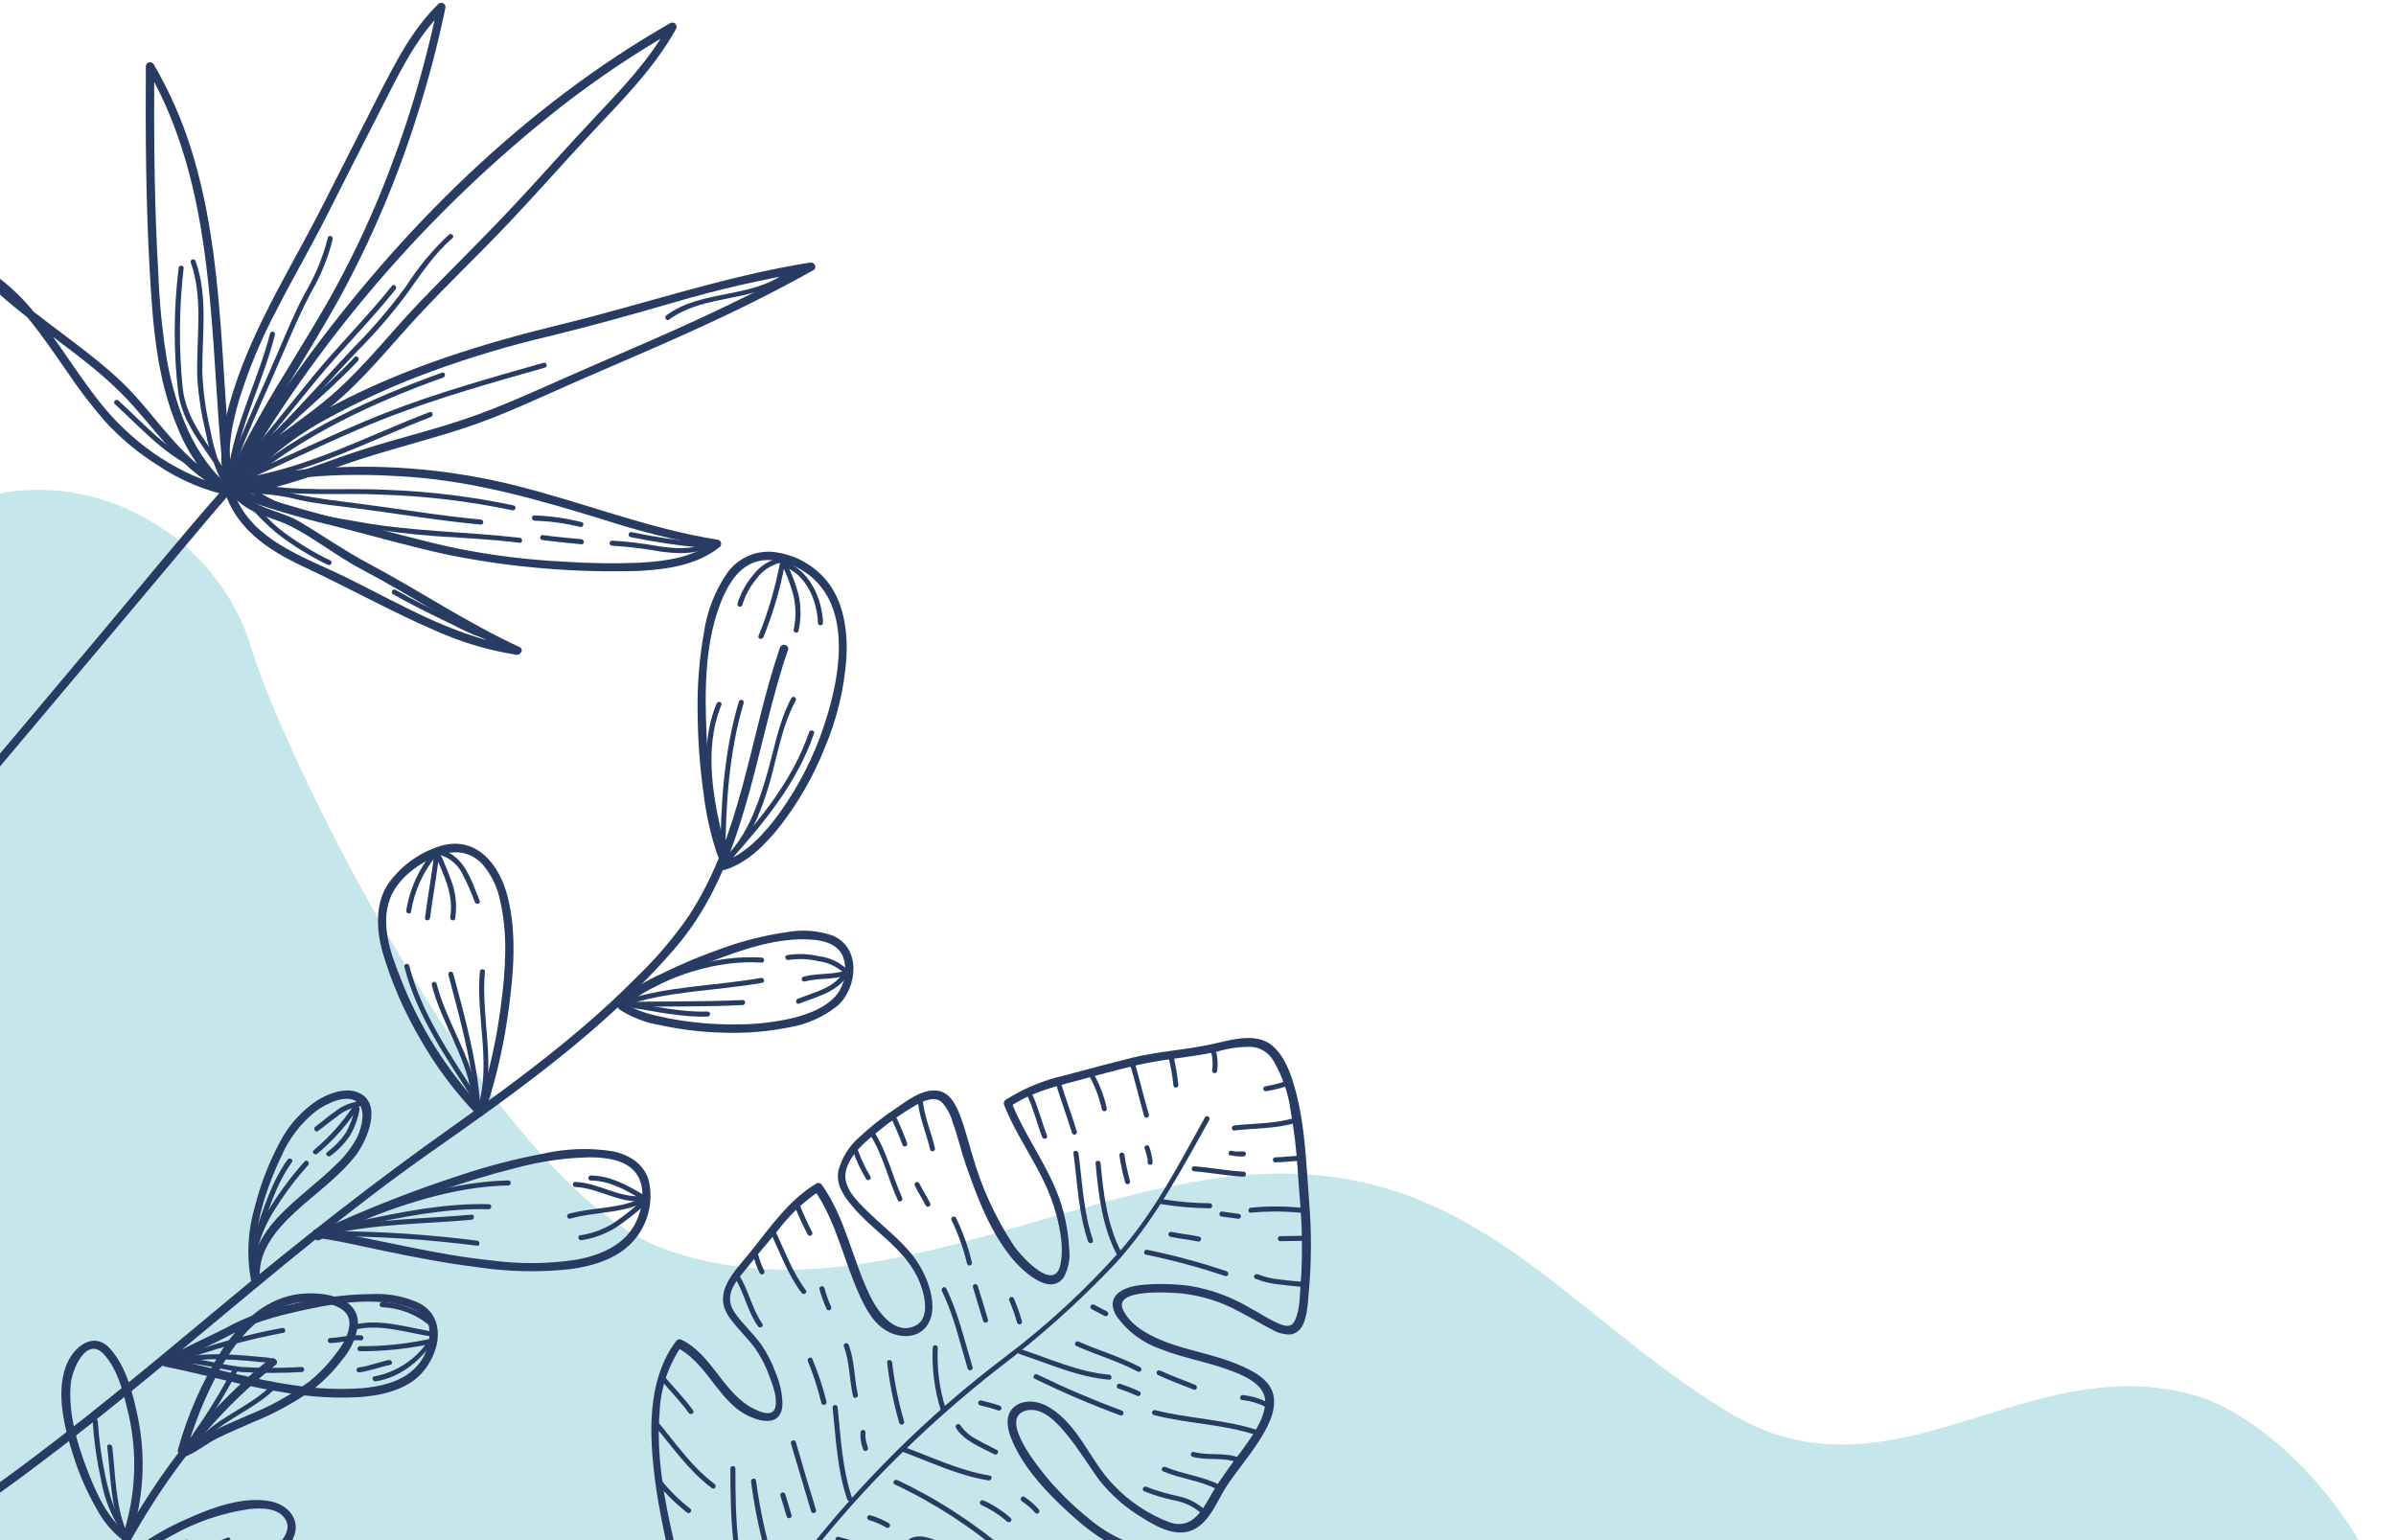 <svg width="619" height="398" viewBox="0 0 619 398" fill="none" xmlns="http://www.w3.org/2000/svg">
<path d="M566.488 360.368C523.042 348.36 488.494 390.363 446.491 364.869C404.488 339.375 380.454 300.361 325 303.367C274.013 306.374 223.008 340.87 172.072 322.866C128.627 307.868 74.206 197.875 64.843 167.185C55.48 136.496 21.559 119.69 -6.419 129.213V436.867H617.458C626.72 410.852 592.294 367.163 566.488 360.368Z" fill="#C5E6EA"/>
<path d="M-71.651 424.441C-48.364 416.273 -26.763 404.108 -6.448 390.205C14.093 376.025 33.33 360.089 52.499 344.136C71.667 328.183 90.87 312.004 111.411 297.597C133.742 281.957 156.386 265.847 174.355 245.045C190.829 225.929 194.148 200.297 200.787 176.888C201.656 173.882 202.525 170.893 203.585 167.938C204.036 166.618 201.934 166.044 201.482 167.365C193.61 190.443 191.594 215.902 177.9 236.704C173.972 242.377 169.49 247.646 164.518 252.431C159.705 257.297 154.648 261.92 149.434 266.334C139.007 275.162 128.024 283.191 116.902 291.063C96.778 305.313 77.489 320.449 58.511 336.246C39.535 352.043 20.279 368.274 0.121 382.854C-19.777 397.157 -40.909 410.156 -63.796 419.21C-66.588 420.299 -69.409 421.341 -72.26 422.338C-73.563 422.807 -73.007 424.892 -71.669 424.441H-71.651Z" fill="#273B63"/>
<path d="M187.961 221.498C186.317 217.505 185.189 213.317 184.607 209.038C183.531 202.896 182.852 196.69 182.574 190.46C182.001 178.574 181.966 165.054 186.919 153.966C188.656 150.16 191.246 146.302 195.469 145.103C200.248 143.73 206.052 146.024 209.701 149.135C220.233 158.137 216.774 175.758 213.003 187.141C210.345 195.292 206.453 202.987 201.464 209.959C197.763 215.068 192.775 220.751 186.623 222.68C185.285 223.097 185.859 225.182 187.197 224.765C193.001 223.027 197.624 218.3 201.342 213.678C206.172 207.499 210.099 200.665 213.003 193.38C216.181 185.953 218.096 178.047 218.669 169.989C219.016 163.489 218.147 156.399 214.289 150.977C212.538 148.587 210.295 146.599 207.711 145.148C205.127 143.698 202.262 142.817 199.309 142.566C197.077 142.441 194.85 142.885 192.838 143.858C190.825 144.831 189.093 146.3 187.805 148.127C184.689 152.708 182.656 157.937 181.862 163.42C180.649 170.221 180.102 177.124 180.228 184.03C180.273 190.943 180.772 197.846 181.723 204.693C182.334 209.916 183.451 215.067 185.059 220.073C185.372 220.924 185.702 221.811 186.085 222.593C186.675 223.861 188.535 222.767 187.961 221.498Z" fill="#273B63"/>
<path d="M161.72 259.678C164.248 257.683 166.994 255.98 169.905 254.604C174.167 252.394 178.547 250.422 183.026 248.695C191.437 245.445 201.273 241.9 210.449 242.839C213.368 243.134 216.583 244.194 217.782 247.148C218.367 248.824 218.514 250.621 218.21 252.37C217.906 254.119 217.161 255.761 216.045 257.141C213.368 260.304 209.093 261.902 205.253 262.928C200.229 264.139 195.075 264.722 189.908 264.666C184.153 264.726 178.407 264.208 172.755 263.119C168.828 262.337 164.379 261.381 161.112 258.931C159.983 258.079 158.905 259.973 160.017 260.808C163.294 262.919 166.976 264.322 170.827 264.926C176.199 266.078 181.669 266.712 187.162 266.82C192.752 267.007 198.344 266.547 203.828 265.448C208.427 264.693 212.754 262.765 216.392 259.852C221.606 255.125 222.509 244.889 215.158 241.744C211.251 240.384 207.052 240.09 202.994 240.892C197.666 241.661 192.427 242.954 187.353 244.75C181.719 246.674 176.216 248.961 170.879 251.597C167.033 253.317 163.414 255.506 160.104 258.114C159.044 259.018 160.591 260.547 161.651 259.643L161.72 259.678Z" fill="#273B63"/>
<path d="M125.886 285.624C128.483 277.441 130.344 269.043 131.447 260.53C132.733 251.058 133.515 240.927 131.117 231.56C129.067 223.601 123.367 216.041 114.191 218.457C108.924 219.997 104.278 223.159 100.914 227.494C96.813 232.707 97.143 239.867 98.811 245.949C101.112 253.758 104.357 261.257 108.473 268.28C112.542 275.48 117.512 282.131 123.262 288.074C124.236 289.065 125.765 287.535 124.792 286.527C115.467 276.649 108.175 265.035 103.33 252.344C100.844 246.123 98.307 238.824 100.758 232.203C102.6 227.233 107.709 223.34 112.488 221.342C116.867 219.5 121.281 219.743 124.653 223.305C126.964 226.009 128.533 229.267 129.206 232.759C131.256 241.448 130.596 250.746 129.449 259.469C128.369 268.152 126.484 276.716 123.818 285.05C123.384 286.388 125.556 286.944 125.921 285.624H125.886Z" fill="#273B63"/>
<path d="M82.684 320.311C92.374 315.721 102.306 311.66 112.436 308.146C119.271 305.658 126.232 303.529 133.29 301.768C139.486 300.083 145.864 299.161 152.284 299.022C156.316 299.022 161.529 299.544 164.223 303.002C167.142 306.756 165.961 312.96 163.771 316.748C160.764 321.962 154.821 324.342 149.139 325.437C141.802 326.572 134.34 326.648 126.981 325.663C112.783 324.221 99.037 320.537 85.013 318.138C83.936 317.947 82.858 317.791 81.781 317.652C80.408 317.478 80.408 319.65 81.781 319.824C87.828 320.589 93.789 322.101 99.732 323.3C107.674 324.951 115.633 326.463 123.679 327.453C131.524 328.611 139.483 328.762 147.366 327.905C153.344 327.088 159.757 325.159 163.823 320.432C165.619 318.33 166.896 315.835 167.551 313.148C168.206 310.462 168.221 307.659 167.594 304.966C166.343 300.673 162.52 298.345 158.331 297.458C152.405 296.528 146.356 296.722 140.502 298.032C133.14 299.417 125.882 301.304 118.779 303.68C106.785 307.584 95.034 312.197 83.588 317.495L81.52 318.469C80.269 319.077 81.364 320.954 82.615 320.345L82.684 320.311Z" fill="#273B63"/>
<path d="M44.157 352.616C48.293 350.357 52.568 348.376 56.808 346.291C59.467 345.005 62.022 343.441 64.767 342.363C68.361 341.007 72.05 339.915 75.803 339.096C84.596 337.028 94.832 335.064 103.799 337.254C106.823 337.984 110.125 339.513 110.855 342.867C111.122 344.917 110.883 347 110.159 348.936C109.435 350.872 108.248 352.601 106.701 353.972C103.225 357.169 98.012 358.282 93.476 358.681C87.674 359.077 81.845 358.826 76.098 357.934C64.941 356.387 54.202 353.103 43.184 350.983C41.811 350.722 41.237 352.808 42.61 353.086C53.142 355.171 63.464 358.299 74.047 359.88C80.169 360.927 86.387 361.3 92.59 360.993C97.56 360.645 102.843 359.637 106.927 356.631C112.975 352.182 116.398 341.216 108.543 336.802C104.662 334.968 100.387 334.126 96.1 334.352C90.901 334.4 85.718 334.929 80.616 335.933C75.481 336.816 70.425 338.112 65.498 339.809C63.111 340.716 60.788 341.785 58.546 343.006C53.333 345.63 48.119 347.976 43.027 350.757C41.794 351.435 42.888 353.311 44.122 352.634L44.157 352.616Z" fill="#273B63"/>
<path d="M66.731 330.286C64.42 319.754 68.208 308.25 72.675 298.779C74.669 294.113 77.821 290.034 81.833 286.927C84.127 285.293 89.427 282.495 92.26 284.72C94.727 286.701 93.407 291.463 92.26 293.861C90.873 296.458 89.064 298.807 86.907 300.812C82.267 305.417 76.897 309.223 72.344 313.933C67.791 318.642 64.159 324.69 65.115 331.711C65.306 333.083 67.409 332.493 67.218 331.137C66.21 323.769 71.145 317.895 76.202 313.203C81.259 308.511 87.411 304.253 91.843 298.605C94.814 294.747 99.072 284.981 92.486 282.252C89.184 280.879 84.857 282.53 82.059 284.251C77.984 286.929 74.658 290.601 72.396 294.921C69.529 300.229 67.334 305.874 65.862 311.726C64.002 317.925 63.657 324.481 64.854 330.842C65.15 332.197 67.252 331.624 66.957 330.268L66.731 330.286Z" fill="#273B63"/>
<path d="M188.274 222.453C193.488 217.379 196.338 210.428 198.44 203.615C200.734 196.125 201.777 187.975 205.565 181.024C205.965 180.294 204.836 179.633 204.436 180.363C200.96 186.915 199.883 194.405 197.728 201.478C195.573 208.551 192.845 216.128 187.301 221.515C186.693 222.106 187.614 223.027 188.222 222.436L188.274 222.453Z" fill="#273B63"/>
<path d="M188.727 222.263C197.52 212.409 205.966 202.156 210.31 189.505C210.571 188.706 209.32 188.358 209.042 189.157C204.784 201.6 196.442 211.662 187.805 221.342C187.249 221.967 188.17 222.888 188.727 222.263Z" fill="#273B63"/>
<path d="M187.388 221.359C187.493 208.03 188.292 194.475 192.133 181.632C192.179 181.466 192.157 181.289 192.072 181.139C191.987 180.989 191.847 180.879 191.681 180.833C191.515 180.787 191.337 180.808 191.187 180.893C191.038 180.978 190.927 181.119 190.881 181.285C187.006 194.231 186.189 207.925 186.085 221.359C186.11 221.513 186.19 221.654 186.309 221.755C186.428 221.857 186.58 221.912 186.737 221.912C186.893 221.912 187.045 221.857 187.164 221.755C187.283 221.654 187.363 221.513 187.388 221.359Z" fill="#273B63"/>
<path d="M185.129 181.789C180.193 193.623 183.165 207.682 186.119 219.638C186.177 219.793 186.29 219.92 186.437 219.995C186.584 220.07 186.753 220.088 186.912 220.044C187.071 220.001 187.208 219.899 187.296 219.76C187.384 219.62 187.417 219.453 187.388 219.291C184.468 207.543 181.549 193.762 186.38 182.136C186.71 181.354 185.442 181.024 185.129 181.789Z" fill="#273B63"/>
<path d="M161.217 259.869C172.738 255.959 185.042 256.045 196.929 253.925C197.746 253.769 197.398 252.518 196.581 252.657C184.694 254.794 172.391 254.707 160.869 258.6C160.087 258.878 160.417 260.129 161.217 259.869Z" fill="#273B63"/>
<path d="M160.678 260.216C171.105 259.938 181.532 260.216 191.872 259.678C192.706 259.678 192.706 258.339 191.872 258.374C181.445 258.878 171.018 258.635 160.678 258.913C159.844 258.913 159.844 260.251 160.678 260.216Z" fill="#273B63"/>
<path d="M162.937 258.253C173.034 252.17 184.834 247.965 196.773 248.712C197.607 248.712 197.607 247.444 196.773 247.409C184.608 246.644 172.565 250.885 162.277 257.123C162.152 257.222 162.066 257.362 162.036 257.519C162.006 257.676 162.034 257.838 162.115 257.976C162.195 258.114 162.323 258.218 162.474 258.269C162.626 258.319 162.79 258.314 162.937 258.253Z" fill="#273B63"/>
<path d="M163.285 260.39C169.802 261.398 176.179 262.875 182.801 262.649C183.652 262.649 183.652 261.311 182.801 261.346C176.301 261.572 170.028 260.13 163.684 259.139C162.868 259 162.52 260.269 163.337 260.39H163.285Z" fill="#273B63"/>
<path d="M124.722 286.353C128.198 274.849 124.201 262.754 125.278 251.041C125.278 250.207 124.044 250.207 123.975 251.041C122.897 262.632 126.981 274.64 123.471 286.006C123.425 286.172 123.447 286.349 123.531 286.499C123.616 286.649 123.757 286.759 123.923 286.805C124.089 286.851 124.266 286.829 124.416 286.745C124.566 286.66 124.676 286.519 124.722 286.353Z" fill="#273B63"/>
<path d="M124.045 285.12C123.159 273.685 120.031 262.528 117.094 251.528C117.048 251.362 116.938 251.221 116.788 251.136C116.638 251.052 116.46 251.03 116.294 251.076C116.128 251.122 115.988 251.232 115.903 251.382C115.818 251.532 115.796 251.709 115.843 251.875C118.71 262.824 121.838 273.807 122.794 285.12C122.794 285.954 124.149 285.971 124.097 285.12H124.045Z" fill="#273B63"/>
<path d="M123.471 283.642C116.52 272.781 108.96 262.18 105.728 249.512C105.682 249.346 105.572 249.205 105.422 249.12C105.272 249.035 105.095 249.014 104.929 249.06C104.763 249.106 104.622 249.216 104.537 249.366C104.452 249.516 104.431 249.693 104.477 249.859C107.744 262.632 115.373 273.355 122.342 284.303C122.793 285.015 123.923 284.303 123.471 283.642Z" fill="#273B63"/>
<path d="M123.002 281.852C121.264 272.033 115.234 263.744 112.801 254.151C112.755 253.985 112.645 253.845 112.495 253.76C112.345 253.675 112.168 253.653 112.002 253.699C111.836 253.746 111.695 253.856 111.61 254.006C111.526 254.156 111.504 254.333 111.55 254.499C113.983 264.092 120.048 272.398 121.734 282.2C121.89 283.034 123.141 282.686 123.002 281.852Z" fill="#273B63"/>
<path d="M85.865 318.798C97.665 316.139 109.829 316.244 121.82 315.149C122.637 315.062 122.654 313.759 121.82 313.845C109.655 314.94 97.491 314.853 85.534 317.53C84.7 317.721 85.048 318.972 85.865 318.798Z" fill="#273B63"/>
<path d="M86.212 319.407C98.595 319.459 110.963 320.277 123.245 321.858C124.079 321.945 124.079 320.641 123.245 320.554C110.963 318.974 98.595 318.155 86.212 318.104C86.058 318.129 85.917 318.209 85.816 318.328C85.714 318.448 85.659 318.599 85.659 318.756C85.659 318.912 85.714 319.064 85.816 319.183C85.917 319.303 86.058 319.382 86.212 319.407Z" fill="#273B63"/>
<path d="M89.931 316.835C103.017 311.395 117.076 306.564 131.396 306.286C131.55 306.261 131.691 306.182 131.792 306.062C131.893 305.943 131.949 305.791 131.949 305.635C131.949 305.478 131.893 305.326 131.792 305.207C131.691 305.088 131.55 305.008 131.396 304.983C116.954 305.278 102.791 310.092 89.584 315.566C88.819 315.896 89.149 317.148 89.931 316.835Z" fill="#273B63"/>
<path d="M91.895 316.782C92.05 316.757 92.191 316.678 92.292 316.558C92.393 316.439 92.449 316.287 92.449 316.131C92.449 315.974 92.393 315.823 92.292 315.703C92.191 315.584 92.05 315.504 91.895 315.479C91.741 315.504 91.6 315.584 91.499 315.703C91.397 315.823 91.342 315.974 91.342 316.131C91.342 316.287 91.397 316.439 91.499 316.558C91.6 316.678 91.741 316.757 91.895 316.782Z" fill="#273B63"/>
<path d="M92.608 316.8C103.765 314.506 114.887 312.108 126.356 312.438C126.511 312.413 126.651 312.334 126.753 312.214C126.854 312.095 126.91 311.943 126.91 311.787C126.91 311.63 126.854 311.478 126.753 311.359C126.651 311.24 126.511 311.16 126.356 311.135C114.765 310.805 103.539 313.22 92.26 315.532C91.443 315.705 91.791 316.957 92.608 316.8Z" fill="#273B63"/>
<path d="M165.857 309.032C159.826 309.554 154.561 305.557 148.617 305.383C147.783 305.383 147.783 306.651 148.617 306.686C154.578 306.929 159.792 310.874 165.857 310.336C166.673 310.336 166.691 308.963 165.857 309.032Z" fill="#273B63"/>
<path d="M165.248 309.78C159.514 312.386 152.979 311.934 146.984 313.603C146.818 313.649 146.677 313.759 146.592 313.909C146.508 314.059 146.486 314.236 146.532 314.402C146.578 314.568 146.688 314.709 146.838 314.794C146.988 314.878 147.165 314.9 147.331 314.854C153.448 313.116 160.035 313.568 165.909 310.892C166.673 310.562 166.013 309.432 165.248 309.78Z" fill="#273B63"/>
<path d="M165.405 310.579C163.224 312.565 160.901 314.389 158.453 316.036C155.843 317.656 152.926 318.721 149.886 319.164C149.052 319.303 149.399 320.554 150.234 320.432C153.384 319.953 156.404 318.842 159.114 317.165C161.663 315.455 164.085 313.561 166.36 311.5C167.003 310.944 166.083 310.023 165.44 310.579H165.405Z" fill="#273B63"/>
<path d="M166.639 308.928C162.277 306.356 157.741 303.714 152.545 303.714C152.39 303.74 152.25 303.819 152.148 303.938C152.047 304.058 151.991 304.209 151.991 304.366C151.991 304.523 152.047 304.674 152.148 304.794C152.25 304.913 152.39 304.992 152.545 305.018C157.515 305.018 161.825 307.572 165.978 310.023C166.126 310.084 166.29 310.089 166.442 310.038C166.593 309.987 166.72 309.884 166.801 309.746C166.881 309.608 166.909 309.446 166.88 309.289C166.85 309.132 166.764 308.992 166.639 308.893V308.928Z" fill="#273B63"/>
<path d="M112.245 219.639C111.706 225.513 110.507 231.317 109.795 237.173C109.69 238.008 110.994 237.99 111.098 237.173C111.845 231.317 113.009 225.513 113.548 219.639C113.548 218.805 112.314 218.805 112.245 219.639Z" fill="#273B63"/>
<path d="M112.314 220.594C114.539 225.895 117.302 231.021 116.311 236.999C116.19 237.816 117.441 238.164 117.58 237.347C118.049 234.442 117.84 231.469 116.972 228.658C115.988 225.809 114.857 223.013 113.583 220.281C113.253 219.517 112.002 219.847 112.314 220.629V220.594Z" fill="#273B63"/>
<path d="M114.122 221.029C115.311 221.452 116.405 222.109 117.339 222.959C118.273 223.809 119.028 224.837 119.561 225.982C120.736 228.282 121.775 230.65 122.672 233.072C122.984 233.837 124.236 233.506 123.923 232.724C121.942 227.963 120.1 221.324 114.469 219.778C114.303 219.732 114.126 219.753 113.976 219.838C113.826 219.923 113.716 220.064 113.67 220.229C113.624 220.395 113.645 220.573 113.73 220.723C113.815 220.873 113.956 220.983 114.122 221.029Z" fill="#273B63"/>
<path d="M111.723 220.246C108.182 224.548 105.844 229.71 104.946 235.209C104.807 236.026 106.075 236.373 106.197 235.557C107.038 230.275 109.263 225.311 112.644 221.168C113.183 220.525 112.262 219.603 111.723 220.246Z" fill="#273B63"/>
<path d="M218.564 250.728C215.088 251.91 211.178 251.388 207.581 252.327C207.415 252.373 207.274 252.483 207.189 252.633C207.105 252.783 207.083 252.96 207.129 253.126C207.175 253.292 207.285 253.433 207.435 253.518C207.585 253.602 207.763 253.624 207.929 253.578C211.526 252.64 215.349 253.161 218.894 251.979C219.694 251.718 219.363 250.467 218.564 250.728Z" fill="#273B63"/>
<path d="M217.731 251.458C215.298 255.403 210.084 256.411 206.105 258.062C205.34 258.375 205.67 259.643 206.452 259.313C210.797 257.575 216.201 256.411 218.86 252.119C219.295 251.406 218.165 250.746 217.731 251.458Z" fill="#273B63"/>
<path d="M219.104 250.676C217.072 248.681 214.439 247.411 211.613 247.062C208.906 246.434 206.104 246.334 203.359 246.766C202.542 246.923 202.89 248.191 203.706 248.035C206.221 247.64 208.787 247.735 211.266 248.313C213.881 248.614 216.324 249.768 218.217 251.597C218.756 252.24 219.677 251.302 219.155 250.676H219.104Z" fill="#273B63"/>
<path d="M201.551 145.172C200.338 151.716 198.469 158.12 195.973 164.288C195.66 165.071 196.911 165.401 197.224 164.636C199.736 158.473 201.605 152.067 202.802 145.52C202.959 144.703 201.707 144.338 201.551 145.172Z" fill="#273B63"/>
<path d="M201.742 145.329C203.08 148.004 204.151 150.804 204.94 153.688C205.652 156.631 205.687 159.697 205.044 162.655C204.87 163.472 206.122 163.82 206.295 163.003C206.99 159.907 206.99 156.697 206.295 153.601C205.449 150.511 204.284 147.518 202.82 144.669C202.472 143.904 201.343 144.565 201.69 145.329H201.742Z" fill="#273B63"/>
<path d="M201.482 144.096C198.696 144.714 196.227 146.319 194.531 148.614C192.707 150.757 191.346 153.254 190.533 155.948C190.511 156.03 190.504 156.116 190.515 156.2C190.525 156.285 190.552 156.367 190.594 156.441C190.636 156.515 190.692 156.58 190.759 156.633C190.826 156.685 190.903 156.724 190.985 156.747C191.067 156.77 191.153 156.776 191.238 156.766C191.323 156.755 191.404 156.729 191.479 156.687C191.553 156.645 191.618 156.588 191.671 156.521C191.723 156.454 191.762 156.377 191.785 156.295C192.536 153.817 193.784 151.517 195.452 149.535C196.971 147.418 199.217 145.933 201.76 145.364C202.594 145.243 202.229 143.974 201.412 144.096H201.482Z" fill="#273B63"/>
<path d="M202.42 146.319C208.294 148.422 211.11 155.182 211.318 161.021C211.343 161.176 211.423 161.317 211.542 161.418C211.661 161.519 211.813 161.575 211.97 161.575C212.126 161.575 212.278 161.519 212.397 161.418C212.517 161.317 212.596 161.176 212.621 161.021C212.43 154.557 209.146 147.38 202.768 145.068C201.986 144.773 201.638 146.041 202.42 146.319Z" fill="#273B63"/>
<path d="M46.121 352.964C49.597 351.07 54.011 351.139 57.834 351.226C61.657 351.313 65.62 351.747 69.512 352.095C70.347 352.182 70.347 350.878 69.512 350.792C65.394 350.427 61.292 349.975 57.156 349.905C53.298 349.905 48.937 349.905 45.461 351.834C44.731 352.234 45.461 353.364 46.121 352.964Z" fill="#273B63"/>
<path d="M45.582 352.095C54.551 348.704 63.804 346.116 73.231 344.361C74.065 344.188 73.717 342.936 72.883 343.11C63.454 344.856 54.201 347.445 45.234 350.844C44.47 351.156 44.818 352.425 45.582 352.095Z" fill="#273B63"/>
<path d="M47.094 352.234C52.307 352.234 57.26 353.972 62.386 354.493C67.596 354.795 72.818 354.795 78.027 354.493C78.181 354.468 78.322 354.388 78.423 354.269C78.525 354.15 78.581 353.998 78.581 353.842C78.581 353.685 78.525 353.533 78.423 353.414C78.322 353.295 78.181 353.215 78.027 353.19C72.818 353.501 67.595 353.501 62.386 353.19C57.173 352.634 52.272 350.983 47.094 350.931C46.939 350.956 46.798 351.035 46.697 351.155C46.596 351.274 46.54 351.426 46.54 351.582C46.54 351.739 46.596 351.891 46.697 352.01C46.798 352.129 46.939 352.209 47.094 352.234Z" fill="#273B63"/>
<path d="M112.158 345.7C105.844 347.152 99.382 347.864 92.903 347.82C92.748 347.846 92.608 347.925 92.506 348.044C92.405 348.164 92.349 348.315 92.349 348.472C92.349 348.629 92.405 348.78 92.506 348.9C92.608 349.019 92.748 349.098 92.903 349.124C99.498 349.156 106.075 348.433 112.505 346.969C113.322 346.778 112.975 345.509 112.158 345.7Z" fill="#273B63"/>
<path d="M112.384 344.136C105.432 343.128 98.012 340.417 90.991 342.398C90.825 342.444 90.684 342.554 90.6 342.704C90.515 342.854 90.493 343.032 90.539 343.198C90.585 343.364 90.695 343.504 90.845 343.589C90.995 343.674 91.173 343.695 91.339 343.649C98.116 341.79 105.328 344.484 112.036 345.387C112.87 345.509 113.218 344.24 112.384 344.136Z" fill="#273B63"/>
<path d="M112.609 342.155C108.806 338.653 103.874 336.631 98.707 336.455C97.855 336.455 97.873 337.723 98.707 337.758C103.516 337.935 108.102 339.827 111.636 343.093C112.244 343.667 113.165 342.745 112.575 342.155H112.609Z" fill="#273B63"/>
<path d="M110.611 346.482C109.014 348.85 106.963 350.877 104.576 352.446C102.19 354.015 99.516 355.095 96.709 355.623C95.874 355.744 96.239 357.013 97.056 356.891C103.121 355.988 108.091 351.956 111.654 347.142C112.158 346.464 111.028 345.821 110.524 346.482H110.611Z" fill="#273B63"/>
<path d="M100.445 351.4C97.856 351.921 95.388 352.946 92.764 353.294C92.59 353.298 92.425 353.369 92.302 353.492C92.179 353.615 92.108 353.78 92.103 353.954C92.103 354.04 92.121 354.125 92.154 354.204C92.187 354.283 92.236 354.355 92.298 354.415C92.359 354.475 92.432 354.522 92.512 354.553C92.592 354.585 92.678 354.6 92.764 354.597C95.51 354.232 98.082 353.207 100.793 352.651C101.609 352.494 101.262 351.226 100.445 351.4Z" fill="#273B63"/>
<path d="M93.337 345.022C90.609 344.744 87.933 345.648 85.222 345.7C85.067 345.725 84.927 345.805 84.825 345.924C84.724 346.044 84.668 346.195 84.668 346.352C84.668 346.508 84.724 346.66 84.825 346.779C84.927 346.899 85.067 346.978 85.222 347.003C87.933 347.003 90.609 346.048 93.337 346.326C93.492 346.3 93.632 346.221 93.734 346.101C93.835 345.982 93.891 345.831 93.891 345.674C93.891 345.517 93.835 345.366 93.734 345.246C93.632 345.127 93.492 345.048 93.337 345.022Z" fill="#273B63"/>
<path d="M66.036 324.898C66.884 320.324 68.658 315.971 71.249 312.108C73.709 308.182 76.506 304.478 79.609 301.038C80.165 300.395 79.243 299.474 78.687 300.1C75.519 303.636 72.653 307.432 70.12 311.448C67.453 315.402 65.626 319.862 64.75 324.551C64.628 325.368 65.88 325.732 66.001 324.898H66.036Z" fill="#273B63"/>
<path d="M66.94 319.911C69.199 313.099 71.198 306.182 75.421 300.256C75.907 299.579 74.778 298.936 74.291 299.613C69.999 305.609 67.983 312.647 65.602 319.563C65.341 320.363 66.592 320.71 66.853 319.911H66.94Z" fill="#273B63"/>
<path d="M92.607 284.599C90.44 284.875 88.391 285.74 86.681 287.101C84.857 288.352 83.206 289.812 81.468 291.098C80.808 291.585 81.468 292.714 82.128 292.228C83.866 290.994 85.43 289.621 87.15 288.422C88.703 287.102 90.593 286.241 92.607 285.937C93.441 285.937 93.441 284.599 92.607 284.633V284.599Z" fill="#273B63"/>
<path d="M92.277 284.199C89.268 289.109 85.476 293.494 81.051 297.18C80.391 297.684 81.312 298.605 81.972 298.101C86.48 294.338 90.337 289.858 93.389 284.842C93.859 284.147 92.729 283.486 92.277 284.199Z" fill="#273B63"/>
<path d="M91.634 286.284C91.251 288.528 90.474 290.687 89.34 292.662C88.029 294.61 86.388 296.315 84.492 297.701C83.832 298.223 84.752 299.144 85.413 298.622C87.397 297.166 89.109 295.372 90.47 293.322C91.659 291.25 92.477 288.985 92.885 286.631C93.042 285.815 91.791 285.45 91.634 286.284Z" fill="#273B63"/>
<path d="M184.312 441.593C180.019 427.238 177.361 412.467 174.024 397.869C171.556 387.095 169.506 376.007 170.409 364.851C170.66 358.69 172.662 352.728 176.179 347.664L174.684 348.063C181.636 351.539 184.573 359.359 190.446 364.034C193.8 366.71 201.742 369.873 202.142 362.991C202.129 360.156 201.537 357.353 200.404 354.754C199.473 352.142 198.212 349.66 196.65 347.368C194.53 344.431 191.715 341.998 189.699 338.974C187.44 335.499 189.004 332.423 191.437 329.469C194.53 325.628 197.676 321.787 200.873 318.016C203.894 313.989 207.572 310.499 211.752 307.694L210.257 307.294C216.096 315.566 217.991 325.941 222.231 335.012C223.83 338.488 225.846 342.102 229.304 343.979C232.415 345.717 236.916 345.839 239.262 342.798C241.608 339.756 240.999 335.707 240.044 332.458C238.783 328.541 236.63 324.972 233.753 322.031C230.764 318.833 227.305 316.105 224.177 313.046C221.501 310.387 217.608 306.773 218.529 302.619C219.45 298.466 223.256 295.234 226.384 292.696C229.597 290.016 233.033 287.615 236.655 285.519C238.532 284.459 241.434 283.086 243.328 284.789C244.675 286.31 245.645 288.125 246.161 290.09C247.447 293.565 248.264 297.319 249.498 300.881C252.434 309.275 255.649 317.964 261.315 324.95C263.713 327.887 271.081 335.221 274.8 330.042C276.062 327.743 276.556 325.1 276.208 322.5C276.043 319.299 275.542 316.125 274.713 313.029C272.089 302.81 265.138 294.504 261.315 284.789L260.811 286.023C265.538 282.686 271.238 281.053 276.833 279.593C282.429 278.133 288.303 276.448 294.073 275.127C300.867 273.563 307.871 273.215 314.666 271.651C317.484 270.815 320.416 270.422 323.355 270.487C324.492 270.579 325.591 270.942 326.559 271.547C327.527 272.152 328.335 272.98 328.916 273.963C331.318 278.027 332.868 282.539 333.469 287.222C334.318 291.994 334.898 296.809 335.207 301.646C335.606 307.798 336.267 313.932 336.354 320.119C336.354 324.047 336.354 327.974 336.006 331.884C335.78 334.821 335.85 338.488 334.529 341.199C333.625 343.093 332.009 342.693 330.341 341.981C327.786 340.869 325.406 339.252 322.955 337.949C318.187 335.115 312.939 333.183 307.471 332.249C304.224 331.812 300.944 331.661 297.67 331.797C294.889 331.936 291.501 332.145 289.172 333.865C286.843 335.586 287.156 338.001 288.511 340.139C291.34 344.071 295.326 347.024 299.912 348.585C305.229 350.705 310.912 351.678 316.334 353.555C320.296 354.928 327.091 357.291 326.865 362.435C326.657 366.901 323.39 371.211 320.887 374.704C318.178 378.157 315.649 381.747 313.31 385.461C310.877 389.736 308.288 395.245 302.379 393.403C296.77 391.329 291.719 387.979 287.625 383.619C281.612 377.45 278.745 368.257 271.081 363.617C268.37 361.966 264.478 361.323 261.888 363.617C259.664 365.598 260.15 368.83 261.106 371.28C263.678 378.023 268.996 384.106 274.192 389.024C278.832 393.42 283.68 397.713 289.658 400.111C290.744 400.438 291.774 400.924 292.717 401.553C293.795 402.422 293.43 403.587 292.908 404.733C291.979 406.516 290.731 408.112 289.224 409.443C285.629 412.981 281.456 415.878 276.886 418.01C274.877 418.998 272.641 419.428 270.409 419.257C268.178 419.086 266.034 418.319 264.199 417.037C255.754 411.824 250.818 401.901 241.504 397.921C239.036 396.861 235.578 396.183 233.805 398.79C232.032 401.397 232.814 404.647 233.666 407.219C234.771 410.762 236.841 413.927 239.644 416.36C243.293 419.331 248.576 421.243 251.253 425.292C254.45 430.175 245.779 431.548 242.772 432.452C238.41 433.79 234.083 435.284 229.739 436.588C219.312 439.698 208.45 442.566 197.502 442.913C192.919 443.257 188.316 442.592 184.016 440.967C182.748 440.428 181.636 442.288 182.922 442.844C191.958 446.754 202.82 445.103 212.152 443.261C222.389 441.089 232.482 438.286 242.372 434.867C245.848 433.72 251.27 433.234 253.442 429.758C255.875 425.848 251.704 422.129 248.802 420.044C245.014 417.211 240.617 415.265 237.976 411.181C236.238 408.47 234.274 404.369 235.16 401.032C236.273 396.861 242.112 400.528 244.145 401.849C248.333 404.629 251.618 408.8 255.145 412.276C258.673 415.751 262.496 419.383 267.31 420.965C269.239 421.529 271.263 421.69 273.257 421.439C275.251 421.188 277.172 420.529 278.901 419.505C283.39 417.269 287.495 414.336 291.066 410.816C293.221 408.661 297.253 404.299 295.237 400.98C294.229 399.242 292.057 398.703 290.371 398.008C287.107 396.604 284.073 394.718 281.369 392.412C277.594 389.384 274.103 386.016 270.942 382.35C268.718 379.674 257.544 366.328 265.138 364.434C269.43 363.373 273.271 367.805 275.669 370.724C278.745 374.443 281.195 378.614 284.063 382.507C287.17 386.4 290.962 389.693 295.254 392.221C299.164 394.689 304.482 397.591 308.983 394.863C312.928 392.482 314.579 387.442 317.029 383.775C319.479 380.109 322.642 376.39 325.145 372.48C327.248 369.195 329.628 365.076 329.072 360.993C328.481 356.492 323.65 354.163 319.897 352.564C314.422 350.253 308.531 349.228 302.918 347.351C298.313 345.787 292.23 343.076 290.093 338.314C287.59 332.77 302.848 333.969 305.386 334.195C310.641 334.788 315.727 336.419 320.348 338.992C323.112 340.399 325.736 342.05 328.499 343.458C329.967 344.37 331.672 344.83 333.399 344.779C337.744 344.17 337.761 337.584 338.074 334.352C338.821 326.517 338.874 318.631 338.23 310.787C337.466 300.812 337.205 290.455 334.425 280.792C333.33 276.969 331.749 272.694 328.586 270.087C324.676 266.872 318.715 268.488 314.283 269.514C307.106 271.252 299.686 271.512 292.509 273.285C286.739 274.727 280.935 276.257 275.13 277.838C269.718 279.034 264.555 281.163 259.872 284.129C259.668 284.254 259.509 284.442 259.419 284.664C259.328 284.885 259.311 285.13 259.368 285.363C262.844 294.33 269.152 302.063 272.124 311.274C273.618 315.948 274.957 321.701 273.983 326.619C272.471 334.352 263.556 324.325 261.819 321.7C257.106 314.508 253.519 306.637 251.183 298.362C250.088 294.886 249.306 291.41 247.933 287.935C246.786 285.137 245.222 281.991 241.834 281.765C237.941 281.505 234.326 284.407 231.303 286.475C228.023 288.64 224.93 291.075 222.057 293.756C219.405 296.038 217.503 299.066 216.6 302.445C215.923 306.095 217.939 308.962 220.18 311.639C225.394 317.895 233.127 322.222 236.898 329.729C238.514 332.927 240.843 340.313 236.533 342.502C231.407 345.126 227.027 339.252 225.064 335.395C220.285 325.941 218.564 314.923 212.378 306.182C212.23 305.938 211.992 305.762 211.717 305.691C211.441 305.62 211.148 305.658 210.9 305.799C203.793 309.988 198.736 317.443 193.661 323.734C189.716 328.617 183.877 334.004 188.448 340.399C190.446 343.249 193.088 345.613 195.138 348.446C196.69 350.695 197.93 353.144 198.823 355.727C199.674 358.021 200.891 361.114 200.3 363.599C199.552 366.71 195.086 364.242 193.348 363.217C186.397 358.733 183.634 349.905 176.109 346.169C175.861 346.032 175.569 345.996 175.295 346.067C175.02 346.138 174.783 346.311 174.632 346.551C167.941 355.397 167.681 367.735 168.758 378.284C169.975 391.126 173.433 403.726 176.144 416.307C178.021 424.996 180.002 433.686 182.557 442.131C182.956 443.452 185.059 442.896 184.642 441.541L184.312 441.593Z" fill="#273B63"/>
<path d="M185.303 441.436C195.73 417.837 211.613 396.931 229.687 378.649C238.678 369.581 248.238 361.095 258.309 353.242C268.86 345.238 278.74 336.386 287.852 326.775C298.105 315.688 305.125 302.445 312.424 289.36C312.824 288.63 311.712 287.969 311.295 288.699C304.726 300.499 298.47 312.768 289.537 323.004C280.567 333.114 270.619 342.311 259.838 350.461C239.624 365.717 221.587 383.661 206.226 403.795C197.51 415.245 190.129 427.652 184.225 440.776C183.878 441.54 185.007 442.201 185.338 441.436H185.303Z" fill="#273B63"/>
<path d="M196.443 419.001C190.291 407.097 189.961 392.447 189.995 379.344C189.97 379.19 189.89 379.049 189.771 378.948C189.652 378.846 189.5 378.791 189.344 378.791C189.187 378.791 189.035 378.846 188.916 378.948C188.797 379.049 188.717 379.19 188.692 379.344C188.692 392.691 189.057 407.549 195.33 419.662C195.713 420.409 196.842 419.748 196.443 419.001Z" fill="#273B63"/>
<path d="M220.128 387.026C217.574 379.501 217.226 371.49 216.409 363.652C216.409 362.818 215.037 362.818 215.106 363.652C215.94 371.594 216.27 379.744 218.86 387.373C219.138 388.173 220.389 387.825 220.128 387.026Z" fill="#273B63"/>
<path d="M233.041 375.051C240.392 377.745 247.552 381.255 255.354 382.489C256.171 382.628 256.519 381.36 255.685 381.238C247.899 379.987 240.739 376.476 233.388 373.783C232.606 373.505 232.259 374.756 233.041 375.051Z" fill="#273B63"/>
<path d="M244.319 363.981C242.7 358.856 242.005 353.484 242.268 348.115C242.243 347.961 242.163 347.82 242.044 347.719C241.925 347.617 241.773 347.562 241.616 347.562C241.46 347.562 241.308 347.617 241.189 347.719C241.07 347.82 240.99 347.961 240.965 348.115C240.706 353.6 241.412 359.088 243.05 364.329C243.346 365.111 244.597 364.781 244.319 363.981Z" fill="#273B63"/>
<path d="M263.365 349.836C270.96 352.338 278.467 355.796 286.53 356.474C287.365 356.561 287.347 355.258 286.53 355.171C278.606 354.493 271.168 351.035 263.713 348.585C262.913 348.306 262.566 349.575 263.365 349.836Z" fill="#273B63"/>
<path d="M289.85 323.821C286.096 316.87 285.036 308.337 284.341 300.534C284.341 299.717 282.968 299.7 283.037 300.534C283.767 308.58 284.775 317.252 288.72 324.481C289.12 325.211 290.249 324.481 289.85 323.821Z" fill="#273B63"/>
<path d="M299.773 311.065C304.017 311.78 308.311 312.157 312.615 312.195C312.77 312.17 312.91 312.09 313.012 311.971C313.113 311.851 313.169 311.7 313.169 311.543C313.169 311.387 313.113 311.235 313.012 311.116C312.91 310.996 312.77 310.917 312.615 310.892C308.427 310.866 304.249 310.5 300.12 309.797C299.303 309.658 298.938 310.926 299.773 311.065Z" fill="#273B63"/>
<path d="M189.925 330.286C192.323 334.213 193.175 338.975 195.834 342.694C196.303 343.371 197.433 342.694 196.946 342.033C194.305 338.227 193.47 333.553 191.037 329.625C190.95 329.478 190.807 329.371 190.641 329.329C190.475 329.286 190.299 329.312 190.151 329.399C190.004 329.487 189.897 329.629 189.855 329.796C189.812 329.962 189.838 330.138 189.925 330.286Z" fill="#273B63"/>
<path d="M194.652 324.655C195.061 326.139 195.608 327.582 196.286 328.965C196.376 329.114 196.52 329.222 196.689 329.268C196.857 329.313 197.036 329.292 197.189 329.208C197.332 329.112 197.434 328.967 197.476 328.8C197.518 328.633 197.496 328.456 197.415 328.305C196.789 327.024 196.288 325.685 195.92 324.308C195.868 324.146 195.757 324.009 195.609 323.926C195.461 323.842 195.287 323.817 195.121 323.856C194.954 323.901 194.811 324.01 194.723 324.159C194.635 324.309 194.609 324.487 194.652 324.655Z" fill="#273B63"/>
<path d="M198.84 318.016C201.447 323.421 203.445 329.19 207.077 334.039C207.581 334.699 208.711 334.039 208.207 333.379C204.575 328.53 202.577 322.76 199.97 317.356C199.605 316.609 198.475 317.269 198.84 318.016Z" fill="#273B63"/>
<path d="M205.044 311.03C206.117 313.766 207.342 316.441 208.711 319.041C208.81 319.167 208.951 319.253 209.107 319.282C209.264 319.312 209.426 319.284 209.564 319.204C209.702 319.123 209.806 318.996 209.857 318.844C209.907 318.693 209.902 318.529 209.841 318.381C208.535 315.884 207.375 313.313 206.365 310.683C206.317 310.518 206.206 310.379 206.057 310.295C205.908 310.211 205.732 310.188 205.566 310.231C205.483 310.253 205.406 310.291 205.338 310.343C205.271 310.396 205.214 310.461 205.172 310.536C205.13 310.61 205.103 310.692 205.093 310.777C205.083 310.862 205.09 310.948 205.114 311.03H205.044Z" fill="#273B63"/>
<path d="M220.285 297.163C221.166 299.768 222.332 302.268 223.761 304.618C224.16 305.348 225.29 304.618 224.873 303.958C223.499 301.703 222.369 299.309 221.502 296.815C221.479 296.733 221.44 296.656 221.388 296.589C221.335 296.522 221.27 296.466 221.196 296.424C221.121 296.382 221.039 296.355 220.955 296.345C220.87 296.334 220.784 296.341 220.702 296.364C220.62 296.386 220.543 296.425 220.476 296.478C220.409 296.53 220.353 296.595 220.311 296.67C220.269 296.744 220.242 296.826 220.231 296.91C220.221 296.995 220.227 297.081 220.25 297.163H220.285Z" fill="#273B63"/>
<path d="M224.577 292.888C228.053 298.101 229.339 304.427 231.946 310.109C232.293 310.857 233.423 310.196 233.075 309.449C230.469 303.766 229.165 297.51 225.707 292.227C225.255 291.532 224.126 292.227 224.577 292.888Z" fill="#273B63"/>
<path d="M230.034 288.526C231.213 290.933 232.268 293.398 233.197 295.912C233.238 295.987 233.295 296.053 233.362 296.106C233.43 296.158 233.508 296.196 233.591 296.217C233.674 296.239 233.761 296.242 233.846 296.229C233.93 296.215 234.011 296.184 234.083 296.138C234.228 296.048 234.333 295.905 234.375 295.74C234.417 295.575 234.393 295.4 234.309 295.251C233.394 292.741 232.344 290.281 231.164 287.883C231.079 287.733 230.937 287.623 230.771 287.578C230.605 287.532 230.427 287.555 230.278 287.64C230.128 287.725 230.018 287.866 229.972 288.033C229.927 288.199 229.949 288.376 230.034 288.526Z" fill="#273B63"/>
<path d="M237.073 284.199C237.455 288.613 239.297 292.697 240.287 296.989C240.479 297.806 241.73 297.458 241.539 296.642C240.583 292.471 238.758 288.491 238.376 284.199C238.289 283.382 236.986 283.365 237.073 284.199Z" fill="#273B63"/>
<path d="M311.417 390.206C309.422 388.358 306.957 387.096 304.292 386.556C301.536 385.983 298.833 385.18 296.211 384.158C295.463 383.811 294.803 384.923 295.568 385.288C298.08 386.311 300.68 387.102 303.336 387.651C306.001 388.116 308.482 389.321 310.496 391.127C311.052 391.735 311.973 390.814 311.417 390.206Z" fill="#273B63"/>
<path d="M315.205 383.723C310.773 381.394 305.699 380.977 301.128 379.031C300.364 378.701 299.703 379.83 300.468 380.161C305.039 382.09 310.13 382.524 314.544 384.853C315.274 385.235 315.935 384.105 315.205 383.723Z" fill="#273B63"/>
<path d="M320.001 376.598C316.317 375.173 312.233 376.181 308.462 375.156C308.296 375.11 308.119 375.132 307.969 375.216C307.819 375.301 307.709 375.442 307.663 375.608C307.617 375.774 307.639 375.951 307.723 376.101C307.808 376.251 307.949 376.361 308.115 376.407C311.886 377.433 315.987 376.407 319.654 377.85C320.436 378.162 320.783 376.894 320.001 376.598Z" fill="#273B63"/>
<path d="M324.971 369.543C316.282 366.658 307.158 366.588 298.4 364.329C298.238 364.3 298.07 364.333 297.931 364.421C297.791 364.509 297.69 364.646 297.647 364.805C297.603 364.964 297.62 365.133 297.696 365.28C297.771 365.427 297.898 365.54 298.052 365.598C306.741 367.857 316.004 367.926 324.623 370.811C325.423 371.072 325.753 369.821 324.971 369.543Z" fill="#273B63"/>
<path d="M327.578 362.4C325.572 361.349 323.384 360.689 321.131 360.454C321.036 360.439 320.94 360.444 320.847 360.469C320.755 360.495 320.669 360.54 320.596 360.602C320.524 360.664 320.465 360.742 320.425 360.828C320.384 360.915 320.364 361.01 320.364 361.106C320.364 361.201 320.384 361.296 320.425 361.383C320.465 361.47 320.524 361.547 320.596 361.609C320.669 361.671 320.755 361.716 320.847 361.742C320.94 361.768 321.036 361.773 321.131 361.757C323.152 361.969 325.115 362.559 326.918 363.495C327.648 363.878 328.308 362.748 327.578 362.366V362.4Z" fill="#273B63"/>
<path d="M324.293 330.372C326.178 331.135 328.162 331.626 330.185 331.832C332.235 332.11 334.286 332.301 336.336 332.475C337.171 332.475 337.171 331.241 336.336 331.172C334.407 330.998 332.461 330.842 330.532 330.581C328.621 330.389 326.744 329.939 324.954 329.243C324.189 328.913 323.529 330.042 324.293 330.372Z" fill="#273B63"/>
<path d="M330.689 320.692L337.136 320.588C337.291 320.563 337.431 320.483 337.533 320.364C337.634 320.245 337.69 320.093 337.69 319.936C337.69 319.78 337.634 319.628 337.533 319.509C337.431 319.389 337.291 319.31 337.136 319.285L330.689 319.389C330.534 319.414 330.394 319.494 330.292 319.613C330.191 319.732 330.135 319.884 330.135 320.041C330.135 320.197 330.191 320.349 330.292 320.468C330.394 320.588 330.534 320.667 330.689 320.692Z" fill="#273B63"/>
<path d="M337.067 312.143C332.449 311.625 327.79 311.585 323.164 312.021C322.33 312.108 322.33 313.411 323.164 313.324C327.79 312.888 332.449 312.929 337.067 313.446C337.901 313.533 337.884 312.229 337.067 312.143Z" fill="#273B63"/>
<path d="M335.763 298.64C333.626 298.64 331.523 298.988 329.403 299.022C329.248 299.048 329.108 299.127 329.006 299.247C328.905 299.366 328.849 299.518 328.849 299.674C328.849 299.831 328.905 299.982 329.006 300.102C329.108 300.221 329.248 300.3 329.403 300.326C331.523 300.326 333.626 299.978 335.763 299.944C335.918 299.918 336.058 299.839 336.16 299.719C336.261 299.6 336.317 299.448 336.317 299.292C336.317 299.135 336.261 298.984 336.16 298.864C336.058 298.745 335.918 298.665 335.763 298.64Z" fill="#273B63"/>
<path d="M334.164 288.908C329.194 290.385 323.98 290.194 318.871 290.785C318.037 290.889 318.037 292.192 318.871 292.088C324.085 291.48 329.42 291.671 334.512 290.176C334.666 290.119 334.793 290.005 334.868 289.859C334.943 289.712 334.961 289.542 334.917 289.383C334.874 289.224 334.772 289.087 334.633 288.999C334.494 288.911 334.326 288.879 334.164 288.908Z" fill="#273B63"/>
<path d="M332.201 279.333C330.5 279.91 328.757 280.351 326.987 280.653C326.818 280.658 326.657 280.727 326.537 280.847C326.418 280.966 326.349 281.127 326.344 281.296C326.344 281.469 326.411 281.634 326.532 281.757C326.652 281.881 326.815 281.952 326.987 281.957C328.897 281.649 330.78 281.19 332.618 280.584C332.784 280.538 332.925 280.428 333.009 280.278C333.094 280.128 333.116 279.95 333.07 279.785C333.024 279.619 332.913 279.478 332.763 279.393C332.614 279.308 332.436 279.287 332.27 279.333H332.201Z" fill="#273B63"/>
<path d="M265.416 283.086C267.033 286.562 267.884 290.246 269.24 293.791C269.535 294.556 270.804 294.225 270.508 293.443C269.101 289.794 268.214 285.971 266.529 282.426C266.181 281.661 265.051 282.321 265.416 283.086Z" fill="#273B63"/>
<path d="M272.889 280.341C274.158 284.477 275.669 288.543 276.938 292.697C276.984 292.862 277.094 293.003 277.244 293.088C277.394 293.173 277.572 293.194 277.737 293.148C277.903 293.102 278.044 292.992 278.129 292.842C278.214 292.692 278.235 292.515 278.189 292.349C276.938 288.196 275.409 284.146 274.14 279.993C274.094 279.827 273.984 279.686 273.834 279.602C273.684 279.517 273.507 279.495 273.341 279.541C273.175 279.587 273.034 279.697 272.949 279.847C272.865 279.997 272.843 280.175 272.889 280.341Z" fill="#273B63"/>
<path d="M281.525 278.22C282.973 280.864 284.033 283.703 284.671 286.649C284.717 286.815 284.827 286.955 284.977 287.04C285.127 287.125 285.304 287.147 285.47 287.101C285.636 287.054 285.777 286.944 285.862 286.794C285.947 286.645 285.968 286.467 285.922 286.301C285.256 283.26 284.149 280.333 282.638 277.612C282.186 276.917 281.056 277.612 281.525 278.272V278.22Z" fill="#273B63"/>
<path d="M292.092 275.509C293.361 279.749 294.369 284.077 295.568 288.317C295.614 288.483 295.724 288.624 295.874 288.708C296.024 288.793 296.201 288.815 296.367 288.769C296.533 288.723 296.674 288.612 296.758 288.463C296.843 288.313 296.865 288.135 296.819 287.969C295.55 283.729 294.525 279.402 293.343 275.162C293.297 274.996 293.187 274.855 293.037 274.77C292.887 274.685 292.71 274.664 292.544 274.71C292.378 274.756 292.237 274.866 292.152 275.016C292.068 275.166 292.046 275.343 292.092 275.509Z" fill="#273B63"/>
<path d="M302.032 273.772C302.547 276 302.925 278.257 303.161 280.532C303.184 280.615 303.222 280.692 303.274 280.76C303.326 280.827 303.392 280.884 303.466 280.926C303.541 280.968 303.623 280.995 303.708 281.005C303.793 281.015 303.879 281.007 303.961 280.984C304.123 280.932 304.259 280.82 304.343 280.672C304.426 280.524 304.451 280.35 304.413 280.184C304.173 277.911 303.802 275.654 303.3 273.424C303.243 273.27 303.129 273.143 302.983 273.068C302.836 272.993 302.666 272.975 302.507 273.019C302.348 273.062 302.211 273.164 302.123 273.303C302.035 273.442 302.003 273.61 302.032 273.772Z" fill="#273B63"/>
<path d="M312.667 271.096C313.244 272.817 313.411 274.65 313.154 276.448C313.115 276.618 313.142 276.797 313.229 276.948C313.316 277.099 313.457 277.212 313.623 277.265C313.791 277.307 313.969 277.282 314.119 277.194C314.268 277.106 314.378 276.963 314.422 276.796C314.735 274.768 314.562 272.696 313.918 270.748C313.872 270.582 313.762 270.441 313.612 270.357C313.462 270.272 313.285 270.25 313.119 270.296C312.953 270.342 312.812 270.452 312.728 270.602C312.643 270.752 312.621 270.93 312.667 271.096Z" fill="#273B63"/>
<path d="M169.923 383.375C172.152 386.135 174.695 388.625 177.5 390.796C177.574 390.854 177.66 390.896 177.752 390.918C177.843 390.94 177.939 390.943 178.031 390.925C178.124 390.908 178.212 390.87 178.289 390.816C178.366 390.761 178.43 390.691 178.478 390.61C178.526 390.528 178.555 390.438 178.565 390.344C178.574 390.25 178.564 390.155 178.534 390.066C178.504 389.976 178.455 389.894 178.39 389.826C178.326 389.757 178.248 389.702 178.16 389.666C175.45 387.555 172.994 385.135 170.844 382.454C170.288 381.829 169.367 382.75 169.923 383.375Z" fill="#273B63"/>
<path d="M168.585 367.736C173.486 373.523 177.778 379.9 183.948 384.523C184.608 385.027 185.268 383.897 184.608 383.411C178.56 378.91 174.32 372.515 169.506 366.815C168.968 366.189 168.047 367.11 168.585 367.736Z" fill="#273B63"/>
<path d="M170.809 356.596C173.155 359.446 175.797 362.053 177.934 365.076C178.421 365.754 179.551 365.076 179.064 364.416C176.857 361.305 174.146 358.612 171.73 355.727C171.67 355.666 171.598 355.618 171.519 355.586C171.44 355.553 171.355 355.536 171.27 355.536C171.184 355.536 171.1 355.553 171.021 355.586C170.942 355.618 170.87 355.666 170.809 355.727C170.749 355.787 170.701 355.859 170.668 355.938C170.635 356.017 170.619 356.102 170.619 356.187C170.619 356.273 170.635 356.358 170.668 356.437C170.701 356.516 170.749 356.587 170.809 356.648V356.596Z" fill="#273B63"/>
<path d="M199.935 403.934C197.814 396.929 196.268 389.763 195.313 382.507C195.156 381.673 193.905 382.02 194.044 382.837C194.98 390.098 196.509 397.27 198.614 404.282C198.875 405.064 200.144 404.733 199.866 403.934H199.935Z" fill="#273B63"/>
<path d="M201.604 386.417C202.142 388.155 202.699 389.997 203.237 391.787C203.283 391.953 203.393 392.094 203.543 392.178C203.693 392.263 203.871 392.285 204.037 392.239C204.203 392.193 204.343 392.083 204.428 391.933C204.513 391.783 204.535 391.605 204.488 391.439L202.872 386.069C202.629 385.27 201.36 385.618 201.604 386.417Z" fill="#273B63"/>
<path d="M204.332 372.949L209.545 390.484C209.789 391.283 211.057 390.935 210.814 390.136C209.041 384.343 207.304 378.499 205.601 372.602C205.554 372.436 205.444 372.295 205.294 372.21C205.145 372.125 204.967 372.104 204.801 372.15C204.635 372.196 204.494 372.306 204.41 372.456C204.325 372.606 204.303 372.783 204.349 372.949H204.332Z" fill="#273B63"/>
<path d="M224.23 374.061C224.008 373.394 223.823 372.715 223.674 372.028C223.561 371.456 223.531 370.87 223.587 370.29C223.61 370.208 223.616 370.122 223.606 370.037C223.596 369.953 223.569 369.871 223.527 369.797C223.485 369.722 223.429 369.657 223.361 369.605C223.294 369.552 223.217 369.513 223.135 369.49C223.053 369.468 222.967 369.461 222.883 369.472C222.798 369.482 222.716 369.509 222.642 369.551C222.568 369.593 222.503 369.649 222.45 369.716C222.397 369.783 222.359 369.86 222.336 369.942C222.204 371.465 222.417 372.998 222.961 374.426C223.01 374.594 223.123 374.736 223.276 374.821C223.429 374.906 223.61 374.926 223.778 374.878C223.94 374.826 224.077 374.714 224.16 374.566C224.244 374.418 224.269 374.244 224.23 374.078V374.061Z" fill="#273B63"/>
<path d="M213.542 362.175C212.587 358.394 211.356 354.688 209.858 351.087C209.493 350.323 208.363 350.983 208.728 351.748C210.164 355.244 211.326 358.846 212.204 362.522C212.447 363.322 213.716 362.991 213.473 362.175H213.542Z" fill="#273B63"/>
<path d="M218.009 347.837C219.538 351.973 219.399 356.439 220.372 360.697C220.546 361.514 221.797 361.166 221.623 360.35C220.668 356.092 220.807 351.66 219.277 347.49C218.982 346.708 217.731 347.038 218.009 347.837Z" fill="#273B63"/>
<path d="M229.183 351.973C229.778 357.266 230.824 362.499 232.311 367.614C232.554 368.413 233.823 368.065 233.579 367.266C232.116 362.283 231.081 357.184 230.486 352.025C230.382 351.209 229.078 351.191 229.183 352.025V351.973Z" fill="#273B63"/>
<path d="M251.253 353.242C249.185 346.395 247.621 339.339 244.458 332.91C244.093 332.145 242.981 332.805 243.346 333.57C246.439 339.913 247.969 346.847 249.985 353.59C250.228 354.389 251.496 354.059 251.253 353.242Z" fill="#273B63"/>
<path d="M251.34 332.51C252.226 335.43 253.077 338.367 253.981 341.286C254.224 342.086 255.493 341.738 255.232 340.939C254.363 338.019 253.495 335.082 252.591 332.249C252.568 332.167 252.529 332.09 252.477 332.023C252.424 331.956 252.359 331.9 252.285 331.858C252.21 331.816 252.129 331.789 252.044 331.779C251.959 331.768 251.874 331.775 251.791 331.798C251.709 331.82 251.632 331.859 251.565 331.912C251.498 331.964 251.442 332.03 251.4 332.104C251.358 332.178 251.331 332.26 251.321 332.344C251.31 332.429 251.317 332.515 251.34 332.597V332.51Z" fill="#273B63"/>
<path d="M245.813 315.236C247.567 318.829 248.913 322.606 249.828 326.497C249.874 326.663 249.984 326.804 250.134 326.889C250.284 326.974 250.461 326.995 250.627 326.949C250.793 326.903 250.934 326.793 251.019 326.643C251.103 326.493 251.125 326.316 251.079 326.15C250.134 322.15 248.747 318.268 246.943 314.576C246.844 314.45 246.704 314.365 246.547 314.335C246.39 314.305 246.228 314.333 246.09 314.414C245.952 314.494 245.849 314.622 245.798 314.773C245.747 314.924 245.752 315.089 245.813 315.236Z" fill="#273B63"/>
<path d="M260.741 336.02C261.545 337.871 262.218 339.775 262.757 341.72C262.803 341.886 262.913 342.027 263.063 342.111C263.213 342.196 263.39 342.218 263.556 342.172C263.722 342.126 263.863 342.016 263.948 341.866C264.033 341.716 264.054 341.538 264.008 341.372C263.439 339.32 262.725 337.311 261.871 335.36C261.772 335.234 261.631 335.148 261.475 335.119C261.318 335.089 261.156 335.117 261.018 335.197C260.88 335.278 260.776 335.405 260.725 335.557C260.675 335.708 260.68 335.872 260.741 336.02Z" fill="#273B63"/>
<path d="M282.36 320.397C279.892 313.168 279.632 305.452 278.624 297.945C278.52 297.128 277.199 297.111 277.32 297.945C278.346 305.574 278.606 313.411 281.091 320.745C281.369 321.527 282.621 321.197 282.36 320.397Z" fill="#273B63"/>
<path d="M289.19 298.553C289.541 300.899 290.04 303.221 290.685 305.504C290.707 305.587 290.746 305.663 290.799 305.731C290.851 305.798 290.916 305.854 290.991 305.896C291.065 305.938 291.147 305.965 291.231 305.975C291.316 305.985 291.402 305.979 291.484 305.956C291.566 305.933 291.643 305.895 291.71 305.842C291.777 305.79 291.833 305.724 291.875 305.65C291.917 305.576 291.944 305.494 291.955 305.409C291.965 305.325 291.959 305.239 291.936 305.157C291.305 302.871 290.812 300.55 290.459 298.206C290.401 298.051 290.288 297.924 290.141 297.849C289.994 297.774 289.825 297.756 289.666 297.8C289.507 297.843 289.37 297.945 289.282 298.084C289.194 298.224 289.161 298.391 289.19 298.553Z" fill="#273B63"/>
<path d="M295.776 296.867C295.967 297.475 296.141 298.066 296.297 298.605C296.297 298.918 296.436 299.23 296.488 299.543C296.497 299.63 296.497 299.717 296.488 299.804V300.308C296.488 300.48 296.555 300.645 296.675 300.769C296.796 300.892 296.959 300.964 297.131 300.968C297.305 300.964 297.47 300.893 297.593 300.77C297.716 300.647 297.787 300.482 297.792 300.308C297.664 298.97 297.378 297.651 296.94 296.38C296.918 296.298 296.88 296.22 296.827 296.153C296.775 296.085 296.71 296.029 296.635 295.987C296.561 295.944 296.479 295.918 296.394 295.908C296.309 295.898 296.223 295.905 296.141 295.928C295.973 295.973 295.83 296.082 295.742 296.232C295.654 296.382 295.629 296.56 295.671 296.728L295.776 296.867Z" fill="#273B63"/>
<path d="M278.033 347.751C283.246 350.08 288.824 351.679 293.916 354.372C294.646 354.772 295.307 353.642 294.577 353.243C289.485 350.549 283.924 348.968 278.693 346.639C277.928 346.291 277.268 347.421 278.033 347.751Z" fill="#273B63"/>
<path d="M267.328 356.231C274.535 359.765 281.919 362.927 289.45 365.702C290.25 365.98 290.58 364.729 289.798 364.451C282.376 361.707 275.097 358.592 267.988 355.119C267.224 354.754 266.563 355.883 267.328 356.231Z" fill="#273B63"/>
<path d="M288.981 358.769C290.596 359.298 292.18 359.919 293.725 360.628C293.876 360.711 294.052 360.731 294.218 360.686C294.383 360.64 294.524 360.532 294.611 360.385C294.655 360.312 294.684 360.231 294.697 360.147C294.709 360.063 294.705 359.977 294.684 359.894C294.663 359.812 294.625 359.735 294.574 359.667C294.523 359.599 294.459 359.541 294.386 359.498C292.74 358.741 291.051 358.08 289.328 357.517C289.163 357.474 288.986 357.497 288.837 357.582C288.688 357.666 288.578 357.805 288.529 357.969C288.505 358.051 288.498 358.137 288.508 358.222C288.518 358.307 288.545 358.389 288.587 358.464C288.629 358.538 288.686 358.603 288.753 358.656C288.821 358.708 288.898 358.747 288.981 358.769Z" fill="#273B63"/>
<path d="M299.112 355.259C302.171 356.649 305.299 357.848 308.41 359.047C309.192 359.342 309.539 358.091 308.757 357.796C305.751 356.631 302.727 355.467 299.773 354.146C299.625 354.059 299.449 354.033 299.283 354.076C299.117 354.118 298.974 354.225 298.886 354.372C298.799 354.52 298.774 354.696 298.816 354.862C298.858 355.028 298.965 355.171 299.112 355.259Z" fill="#273B63"/>
<path d="M296.037 324.168C302.972 325.591 309.815 327.437 316.525 329.695C317.325 329.99 317.655 328.722 316.873 328.444C310.162 326.186 303.32 324.34 296.384 322.917C295.567 322.726 295.22 323.977 296.037 324.168Z" fill="#273B63"/>
<path d="M302.345 319.546C304.708 320.085 307.124 320.241 309.487 320.78C310.304 320.953 310.651 319.702 309.835 319.511C307.471 318.972 305.038 318.816 302.675 318.277C301.858 318.103 301.51 319.355 302.345 319.546Z" fill="#273B63"/>
<path d="M315.569 314.315C316.282 314.437 317.029 314.524 317.759 314.611C318.489 314.698 319.028 314.767 319.757 314.889C319.923 314.928 320.097 314.903 320.245 314.819C320.393 314.735 320.505 314.599 320.557 314.437C320.6 314.271 320.577 314.095 320.493 313.946C320.408 313.797 320.269 313.686 320.105 313.638C318.68 313.394 317.272 313.29 315.917 313.047C315.831 313.015 315.739 313.001 315.648 313.006C315.556 313.011 315.467 313.036 315.385 313.077C315.303 313.119 315.231 313.177 315.173 313.249C315.116 313.32 315.073 313.402 315.049 313.491C315.025 313.579 315.019 313.672 315.033 313.763C315.046 313.853 315.078 313.94 315.127 314.018C315.176 314.095 315.241 314.162 315.317 314.213C315.393 314.264 315.479 314.299 315.569 314.315Z" fill="#273B63"/>
<path d="M308.497 302.637C312.772 302.967 316.977 303.801 321.252 304.027C322.104 304.027 322.086 302.759 321.252 302.724C316.977 302.498 312.772 301.664 308.497 301.333C307.663 301.333 307.663 302.567 308.497 302.637Z" fill="#273B63"/>
<path d="M317.881 298.483C318.974 298.735 320.096 298.84 321.218 298.796C321.391 298.792 321.557 298.721 321.68 298.598C321.802 298.475 321.874 298.31 321.878 298.136C321.873 297.964 321.802 297.8 321.678 297.68C321.555 297.56 321.39 297.493 321.218 297.493H319.688H319.288H319.115C319.115 297.493 318.854 297.493 319.01 297.493C318.745 297.46 318.483 297.402 318.228 297.319C318.062 297.276 317.886 297.299 317.737 297.383C317.588 297.468 317.478 297.607 317.429 297.771C317.405 297.853 317.398 297.939 317.408 298.024C317.418 298.109 317.445 298.191 317.487 298.266C317.529 298.34 317.586 298.405 317.653 298.458C317.721 298.51 317.798 298.548 317.881 298.57V298.483Z" fill="#273B63"/>
<path d="M253.182 363.096C254.763 363.495 256.362 363.878 257.909 364.434C257.991 364.458 258.077 364.465 258.162 364.455C258.247 364.445 258.329 364.418 258.403 364.376C258.478 364.334 258.543 364.277 258.596 364.21C258.648 364.142 258.686 364.065 258.708 363.982C258.751 363.816 258.728 363.64 258.644 363.491C258.56 363.342 258.421 363.231 258.256 363.183C256.71 362.627 255.111 362.244 253.53 361.845C253.447 361.821 253.361 361.814 253.276 361.824C253.192 361.834 253.109 361.861 253.035 361.903C252.961 361.945 252.895 362.001 252.843 362.069C252.791 362.136 252.752 362.214 252.73 362.296C252.687 362.462 252.71 362.638 252.794 362.787C252.879 362.937 253.018 363.047 253.182 363.096Z" fill="#273B63"/>
<path d="M246.926 368.883C249.081 372.358 253.408 373.905 256.866 375.747C257.613 376.147 258.274 375.017 257.526 374.617C255.789 373.696 253.964 372.88 252.313 371.889C250.619 371.048 249.171 369.786 248.107 368.222C247.656 367.51 246.543 368.222 246.978 368.883H246.926Z" fill="#273B63"/>
<path d="M231.147 383.533C241.515 388.403 251.163 394.678 259.821 402.179C260.446 402.736 261.368 401.814 260.742 401.258C252.006 393.678 242.27 387.334 231.807 382.403C231.06 382.038 230.4 383.15 231.147 383.533Z" fill="#273B63"/>
<path d="M253.425 388.816C255.876 389.905 258.15 391.358 260.168 393.125C260.811 393.664 261.731 392.743 261.088 392.204C259.011 390.362 256.668 388.845 254.137 387.703C253.986 387.618 253.809 387.594 253.641 387.636C253.473 387.678 253.327 387.783 253.234 387.929C253.191 388.003 253.163 388.085 253.151 388.17C253.14 388.255 253.146 388.341 253.169 388.424C253.192 388.506 253.23 388.583 253.283 388.651C253.336 388.718 253.402 388.774 253.477 388.816H253.425Z" fill="#273B63"/>
<path d="M263.922 387.808L264.86 388.503L265.329 388.85L265.451 388.955L265.694 389.146C266.332 389.663 266.914 390.246 267.432 390.884C267.555 391.004 267.72 391.071 267.892 391.071C268.065 391.071 268.23 391.004 268.353 390.884C268.469 390.758 268.534 390.594 268.534 390.423C268.534 390.252 268.469 390.088 268.353 389.963C267.259 388.735 266.016 387.649 264.651 386.73C264.501 386.648 264.325 386.627 264.159 386.672C263.994 386.718 263.852 386.826 263.765 386.974C263.687 387.125 263.669 387.3 263.714 387.464C263.759 387.629 263.864 387.77 264.008 387.86L263.922 387.808Z" fill="#273B63"/>
<path d="M216.322 398.304C219.696 399.137 222.988 400.272 226.159 401.692C226.906 402.04 227.566 400.928 226.802 400.563C223.539 399.093 220.148 397.929 216.67 397.087C216.588 397.064 216.502 397.058 216.418 397.068C216.333 397.079 216.251 397.106 216.177 397.148C216.103 397.189 216.038 397.246 215.985 397.313C215.932 397.38 215.894 397.457 215.871 397.539C215.848 397.621 215.842 397.707 215.852 397.792C215.862 397.876 215.889 397.958 215.931 398.032C215.973 398.107 216.029 398.172 216.096 398.224C216.164 398.277 216.24 398.316 216.322 398.338V398.304Z" fill="#273B63"/>
<path d="M224.508 392.743C226.068 393.204 227.568 393.852 228.974 394.672C229.122 394.756 229.297 394.779 229.462 394.737C229.628 394.695 229.77 394.591 229.86 394.446C229.944 394.293 229.965 394.113 229.92 393.945C229.874 393.777 229.766 393.633 229.617 393.542C228.121 392.664 226.521 391.975 224.855 391.491C224.689 391.445 224.512 391.467 224.362 391.552C224.212 391.637 224.102 391.777 224.056 391.943C224.01 392.109 224.031 392.287 224.116 392.437C224.201 392.586 224.342 392.697 224.508 392.743Z" fill="#273B63"/>
<path d="M211.7 333.083C212.188 334.87 212.822 336.613 213.594 338.297C213.693 338.422 213.833 338.508 213.99 338.538C214.147 338.567 214.309 338.539 214.447 338.459C214.585 338.378 214.689 338.251 214.739 338.099C214.79 337.948 214.785 337.784 214.724 337.636C214.006 336.073 213.425 334.451 212.986 332.788C212.743 331.988 211.474 332.336 211.717 333.135L211.7 333.083Z" fill="#273B63"/>
<path d="M236.36 306.373C237.211 308.111 238.254 309.693 239.106 311.396C239.142 311.483 239.196 311.561 239.265 311.626C239.334 311.69 239.416 311.739 239.505 311.769C239.594 311.799 239.689 311.81 239.783 311.8C239.877 311.79 239.968 311.761 240.049 311.713C240.13 311.666 240.201 311.601 240.255 311.524C240.31 311.447 240.347 311.359 240.364 311.267C240.382 311.174 240.38 311.079 240.357 310.987C240.335 310.895 240.293 310.809 240.235 310.735C239.383 308.997 238.323 307.433 237.472 305.713C237.429 305.64 237.372 305.575 237.304 305.524C237.236 305.473 237.159 305.436 237.076 305.415C236.994 305.394 236.908 305.389 236.824 305.402C236.739 305.414 236.659 305.443 236.586 305.487C236.441 305.577 236.336 305.72 236.294 305.885C236.252 306.05 236.276 306.225 236.36 306.373Z" fill="#273B63"/>
<path d="M282.03 338.244L285.332 339.982C285.483 340.067 285.66 340.091 285.828 340.049C285.996 340.007 286.142 339.902 286.235 339.756C286.319 339.603 286.34 339.424 286.294 339.256C286.249 339.088 286.141 338.943 285.992 338.853L282.69 337.115C282.537 337.032 282.358 337.01 282.189 337.056C282.021 337.101 281.877 337.209 281.786 337.358C281.704 337.509 281.683 337.685 281.729 337.851C281.774 338.016 281.882 338.157 282.03 338.244Z" fill="#273B63"/>
<path d="M60.353 125.814C81.813 88.088 110.362 54.866 144.429 27.974C153.887 20.572 163.865 13.859 174.285 7.885L172.808 6.391C167.907 15.341 160.764 22.796 153.813 30.164C146.393 38.036 139.268 46.152 131.865 54.024C124.462 61.897 116.398 69.786 108.734 77.746C101.435 85.323 94.971 93.699 87.15 100.789C78.461 108.731 67.496 114.587 59.571 123.381C58.65 124.423 60.18 125.97 61.118 124.927C68.156 117.038 77.697 111.459 85.83 104.751C93.963 98.043 100.671 89.563 107.865 81.777C115.494 73.54 123.679 65.789 131.395 57.639C139.111 49.489 146.115 41.46 153.605 33.501C161.095 25.541 169.245 17.287 174.667 7.433C174.775 7.227 174.814 6.991 174.779 6.761C174.743 6.531 174.635 6.317 174.471 6.153C174.306 5.988 174.093 5.88 173.862 5.845C173.632 5.809 173.397 5.848 173.19 5.956C135.305 27.592 103.295 59.446 77.836 94.585C70.829 104.26 64.344 114.301 58.407 124.667C58.302 124.912 58.29 125.187 58.374 125.441C58.458 125.694 58.632 125.908 58.862 126.043C59.093 126.177 59.364 126.223 59.626 126.171C59.888 126.119 60.122 125.974 60.284 125.762L60.353 125.814Z" fill="#273B63"/>
<path d="M60.597 124.754C64.565 122.558 68.257 119.897 71.597 116.829C75.324 113.784 79.314 111.074 83.519 108.731C92.555 103.714 101.975 99.42 111.689 95.888C121.707 92.231 131.939 89.184 142.326 86.765C152.962 84.158 163.441 81.239 173.972 78.18C185.748 74.715 197.727 71.981 209.841 69.995L209.006 68.014C190.829 78.25 171.661 86.522 152.51 94.759C142.9 98.878 133.394 103.448 123.558 107.063C113.722 110.677 103.416 113.041 93.424 116.238C82.233 119.818 71.371 124.928 59.502 125.605C58.112 125.692 58.094 127.864 59.502 127.778C69.929 127.1 79.556 123.346 89.271 119.923C99.333 116.447 109.742 113.944 119.874 110.625C130.005 107.306 139.476 102.701 149.191 98.46C158.905 94.22 168.446 90.206 177.986 85.879C188.9 80.943 199.674 75.695 210.101 69.821C211.248 69.178 210.414 67.649 209.267 67.84C187.353 71.316 166.465 78.58 144.968 83.811C124.635 88.781 104.668 94.915 86.091 104.769C81.405 107.131 76.939 109.905 72.744 113.058C68.4 116.43 64.472 120.34 59.502 122.807C58.251 123.433 59.346 125.31 60.597 124.684V124.754Z" fill="#273B63"/>
<path d="M60.544 126.405C58.129 118.949 59.589 110.764 61.726 103.465C64.221 95.411 67.468 87.608 71.423 80.161C75.594 71.976 80.217 64.034 84.37 55.832C89.045 46.604 93.685 37.359 98.412 28.166C102.999 19.233 107.448 9.623 114.799 2.568L113.061 1.508C109.6 18.244 104.585 34.622 98.081 50.427C94.786 58.453 91.062 66.296 86.924 73.922C82.806 81.569 78.148 88.92 73.665 96.358C68.114 105.297 63.032 114.52 58.442 123.989C57.851 125.24 59.728 126.352 60.319 125.084C68.208 108.314 78.809 93.108 87.759 76.929C95.914 61.972 102.596 46.258 107.709 30.008C110.659 20.807 113.118 11.456 115.077 1.994C115.11 1.779 115.078 1.559 114.986 1.363C114.894 1.166 114.745 1.001 114.558 0.889C114.372 0.778 114.157 0.724 113.939 0.735C113.722 0.746 113.513 0.821 113.339 0.951C106.666 7.364 102.322 15.862 98.133 23.995C93.407 33.263 88.726 42.491 84.092 51.678C75.942 67.962 65.81 83.533 60.284 100.998C57.677 109.2 55.8 118.498 58.546 126.909C58.963 128.229 61.066 127.656 60.631 126.335L60.544 126.405Z" fill="#273B63"/>
<path d="M59.936 126.283C49.944 118.306 45.443 105.429 43.166 93.264C41.944 85.835 41.19 78.336 40.907 70.811C40.42 62.435 40.125 54.059 39.969 45.665C39.795 36.107 39.795 26.549 39.847 16.974L37.814 17.53C52.62 42.833 54.114 72.584 55.974 101.119C56.478 109.061 57.051 116.985 57.955 124.892C58.111 126.265 60.284 126.283 60.127 124.892C56.843 96.201 58.129 66.606 49.457 38.766C47.054 31.022 43.778 23.577 39.691 16.574C39.565 16.378 39.381 16.228 39.164 16.143C38.948 16.059 38.71 16.047 38.486 16.107C38.261 16.166 38.062 16.296 37.916 16.477C37.77 16.658 37.686 16.881 37.675 17.113C37.571 34.648 37.675 52.182 38.665 69.682C39.447 83.585 40.403 97.765 45.999 110.764C48.645 117.419 52.903 123.313 58.39 127.916C59.484 128.785 61.031 127.256 59.936 126.37V126.283Z" fill="#273B63"/>
<path d="M60.127 127.36C74.569 122.373 90.817 122.147 105.902 123.224C123.054 124.458 139.25 129.168 155.621 134.173C165.225 137.302 175.04 139.746 184.99 141.489L184.503 139.751C179.29 144.043 172.026 144.964 165.578 145.382C158.992 145.66 152.396 145.573 145.819 145.121C136.418 144.675 127.065 143.513 117.84 141.645C108.63 139.716 99.558 137.075 90.435 134.781C80.065 132.324 69.837 129.301 59.797 125.727C58.476 125.24 57.903 127.343 59.206 127.812C68.445 131.105 77.854 133.895 87.394 136.171C96.917 138.604 106.51 141.385 116.016 143.4C132.203 146.649 148.711 148.025 165.213 147.502C172.391 147.102 180.263 145.99 186.067 141.211C186.181 141.074 186.26 140.912 186.297 140.739C186.334 140.565 186.329 140.385 186.281 140.214C186.233 140.043 186.144 139.886 186.022 139.757C185.9 139.628 185.749 139.53 185.581 139.473C167.559 136.64 150.581 129.758 132.942 125.379C117.202 121.466 100.964 119.937 84.77 120.844C76.215 121.173 67.745 122.657 59.589 125.258C58.285 125.709 58.841 127.812 60.179 127.36H60.127Z" fill="#273B63"/>
<path d="M60.493 125.605C47.65 120.861 40.734 107.445 31.245 98.495C20.158 88.068 6.62 80.509 -3.841 69.352L-5.162 71.09C4.604 77.016 10.947 86.869 17.325 96.028C20.324 100.501 23.598 104.784 27.127 108.853C31.102 113.201 35.643 116.994 40.63 120.131C46.681 124.211 53.497 127.02 60.666 128.386C62.022 128.629 62.613 126.526 61.24 126.3C48.988 124.267 37.136 116.655 28.864 107.549C21.479 99.382 16.144 89.563 9.192 81.152C5.491 76.437 1.013 72.387 -4.05 69.178C-4.282 69.03 -4.561 68.974 -4.832 69.022C-5.103 69.07 -5.346 69.218 -5.513 69.437C-5.679 69.656 -5.757 69.93 -5.731 70.204C-5.704 70.478 -5.576 70.733 -5.371 70.916C5.439 82.42 19.515 90.032 30.776 101.05C40.143 110.191 47.042 122.946 59.937 127.708C61.24 128.195 61.814 126.092 60.51 125.623L60.493 125.605Z" fill="#273B63"/>
<path d="M60.562 128.403C64.177 132.904 70.137 133.46 75.003 135.91C81.381 139.125 87.012 143.73 93.355 147.067C106.788 154.14 119.422 162.707 133.185 169.085L134.02 167.104C118.188 164.88 104.32 156.59 90.244 149.587C78.496 143.73 63.343 139.386 59.763 125.032C59.666 124.777 59.478 124.568 59.236 124.444C58.993 124.32 58.713 124.292 58.451 124.363C58.188 124.435 57.962 124.602 57.816 124.831C57.669 125.061 57.614 125.337 57.66 125.605C60.319 136.258 69.147 142.114 78.514 146.459C89.966 151.811 101.105 158.05 112.662 163.02C119.272 165.974 126.243 168.042 133.394 169.172C134.489 169.329 135.462 167.747 134.228 167.174C120.638 160.935 108.265 152.524 95.093 145.538C88.958 142.271 83.293 138.291 77.332 134.746C72.431 131.861 65.775 131.496 62.039 126.839C61.17 125.744 59.641 127.291 60.51 128.368L60.562 128.403Z" fill="#273B63"/>
<path d="M57.851 126.057C47.059 138.222 36.788 150.925 26.309 163.403C11.59 180.937 -3.112 198.489 -17.97 215.92C-22.454 221.133 -26.851 226.572 -31.612 231.56C-32.568 232.568 -31.039 234.114 -30.066 233.089C-26.034 228.849 -22.297 224.296 -18.492 219.847C-11.726 211.946 -5 204.004 1.684 196.021C16.456 178.504 31.198 160.97 45.912 143.418C50.378 138.117 54.792 132.765 59.38 127.569C60.301 126.526 58.772 124.979 57.851 126.039V126.057Z" fill="#273B63"/>
<path d="M60.231 121.538C64.246 110.764 69.216 100.441 73.717 89.858C75.82 84.922 77.957 80.057 80.477 75.33C82.948 71.1 84.791 66.534 85.951 61.775C86.108 60.958 84.856 60.61 84.7 61.427C83.399 66.535 81.368 71.428 78.67 75.955C76.115 80.734 74.082 85.739 71.944 90.709C67.6 100.893 62.838 110.816 58.98 121.208C58.685 121.99 59.953 122.32 60.231 121.538Z" fill="#273B63"/>
<path d="M60.597 119.627C62.752 108.175 68.209 97.748 71.024 86.504C71.07 86.338 71.048 86.161 70.964 86.011C70.879 85.861 70.738 85.751 70.572 85.705C70.406 85.659 70.229 85.68 70.079 85.765C69.929 85.85 69.819 85.991 69.773 86.157C66.888 97.4 61.449 107.827 59.346 119.28C59.189 120.096 60.458 120.444 60.614 119.627H60.597Z" fill="#273B63"/>
<path d="M61.222 122.825C68.434 114.9 74.916 106.472 81.728 98.217C88.54 89.963 95.735 82.89 102.2 74.757C102.704 74.096 101.8 73.175 101.279 73.836C94.814 81.969 87.376 89.267 80.807 97.296C74.238 105.325 67.513 113.979 60.301 121.904C59.727 122.529 60.648 123.45 61.222 122.825Z" fill="#273B63"/>
<path d="M63.204 120.531C73.891 111.564 82.841 100.667 92.434 90.606C96.952 86.069 101.144 81.22 104.981 76.095C108.648 70.986 112.071 65.668 116.885 61.549C117.528 60.993 116.607 60.089 115.964 60.628C111.718 64.603 107.993 69.099 104.877 74.009C100.812 79.544 96.345 84.771 91.513 89.65C81.92 99.712 72.97 110.608 62.283 119.575C61.64 120.114 62.561 121.017 63.204 120.496V120.531Z" fill="#273B63"/>
<path d="M68.365 116.568C75.785 108.14 84.891 101.449 92.503 93.212C93.076 92.604 92.155 91.665 91.582 92.291C83.97 100.528 74.864 107.219 67.444 115.647C66.888 116.273 67.809 117.194 68.365 116.568Z" fill="#273B63"/>
<path d="M60.511 125.362C73.909 119.714 86.873 112.954 100.48 107.723C113.636 102.631 127.225 98.843 140.763 94.985C140.845 94.962 140.922 94.923 140.989 94.871C141.056 94.818 141.113 94.753 141.154 94.679C141.196 94.605 141.223 94.523 141.234 94.438C141.244 94.353 141.238 94.268 141.215 94.186C141.192 94.103 141.153 94.026 141.101 93.959C141.048 93.892 140.983 93.836 140.909 93.794C140.834 93.752 140.753 93.725 140.668 93.715C140.583 93.704 140.498 93.711 140.415 93.734C126.617 97.661 112.749 101.519 99.368 106.767C85.987 112.016 73.144 118.637 59.902 124.145C59.138 124.476 59.798 125.605 60.563 125.275L60.511 125.362Z" fill="#273B63"/>
<path d="M64.107 124.319C78.896 112.155 96.605 103.97 114.504 97.54C115.303 97.262 114.956 95.993 114.174 96.288C95.979 102.805 78.114 111.025 63.134 123.398C62.474 123.937 63.412 124.841 64.055 124.319H64.107Z" fill="#273B63"/>
<path d="M62.178 124.892C79.556 122.373 95.197 113.909 111.324 107.74C112.106 107.427 111.758 106.176 110.976 106.472C94.797 112.658 79.174 121.104 61.831 123.624C61.014 123.745 61.361 124.997 62.178 124.892Z" fill="#273B63"/>
<path d="M63.186 127.499C68.034 127.417 72.87 128.002 77.558 129.237C82.32 130.228 87.081 130.714 91.895 131.323C102.669 132.695 113.392 134.537 124.218 135.545C125.053 135.545 125.053 134.329 124.218 134.242C113.392 133.234 102.669 131.392 91.895 130.019C86.82 129.376 81.816 128.785 76.793 127.743C72.352 126.594 67.773 126.062 63.186 126.161C62.352 126.161 62.352 127.517 63.186 127.465V127.499Z" fill="#273B63"/>
<path d="M65.098 126.056C75.994 128.489 87.325 127.256 98.395 127.794C109.817 128.141 121.186 129.496 132.369 131.843C133.186 132.035 133.533 130.783 132.717 130.592C121.923 128.303 110.951 126.954 99.924 126.56C88.489 125.952 76.672 127.29 65.446 124.823C64.629 124.649 64.281 125.9 65.098 126.091V126.056Z" fill="#273B63"/>
<path d="M63.36 126.057C71.233 132.695 82.668 134.363 92.486 136.049C99.125 137.179 105.711 138.048 112.436 138.517C119.718 139.021 127.017 139.316 134.263 140.255C135.098 140.255 135.098 139.038 134.263 138.951C120.621 137.37 106.927 137.352 93.355 134.954C83.641 133.216 72.102 131.826 64.299 125.222C63.656 124.684 62.735 125.605 63.36 126.143V126.057Z" fill="#273B63"/>
<path d="M137.982 134.537C142.003 134.64 146 135.182 149.903 136.154C150.72 136.345 151.068 135.076 150.251 134.902C146.236 133.882 142.122 133.3 137.982 133.165C137.827 133.19 137.687 133.269 137.585 133.389C137.484 133.508 137.428 133.66 137.428 133.816C137.428 133.973 137.484 134.124 137.585 134.244C137.687 134.363 137.827 134.443 137.982 134.468V134.537Z" fill="#273B63"/>
<path d="M140.015 139.507C143.491 139.994 146.81 140.307 150.216 140.62C151.05 140.706 151.033 139.403 150.216 139.316C146.914 139.021 143.63 138.725 140.363 138.256C140.197 138.217 140.023 138.242 139.875 138.326C139.727 138.41 139.615 138.546 139.563 138.708C139.52 138.874 139.543 139.05 139.628 139.199C139.712 139.348 139.851 139.459 140.015 139.507Z" fill="#273B63"/>
<path d="M58.633 124.319C56.568 120.084 55.111 115.58 54.306 110.938C53.143 106.093 52.462 101.145 52.273 96.166C52.169 86.573 53.819 76.755 50.535 67.457C50.274 66.675 49.006 67.006 49.284 67.805C52.759 77.728 50.483 88.242 51.022 98.478C51.377 103.037 52.109 107.559 53.211 111.998C54.035 116.503 55.48 120.871 57.504 124.979C57.903 125.709 59.033 124.979 58.633 124.319Z" fill="#273B63"/>
<path d="M46.156 69.265C44.838 79.916 44.797 90.685 46.034 101.345C47.25 110.399 53.993 116.656 58.199 124.302C58.297 124.427 58.438 124.513 58.594 124.543C58.751 124.573 58.913 124.545 59.051 124.464C59.189 124.384 59.293 124.256 59.344 124.105C59.395 123.954 59.389 123.789 59.328 123.642C54.879 115.682 48.119 109.444 47.163 99.955C46.178 89.744 46.272 79.457 47.441 69.265C47.528 68.431 46.225 68.431 46.138 69.265H46.156Z" fill="#273B63"/>
<path d="M61.779 129.619C63.755 130.593 65.525 131.938 66.993 133.581C68.539 135.18 70.181 136.683 71.911 138.082C75.892 141.125 80.171 143.757 84.683 145.937C85.431 146.302 86.091 145.173 85.344 144.808C80.67 142.571 76.253 139.832 72.171 136.64C68.869 133.998 66.332 130.193 62.335 128.489C61.588 128.177 60.91 129.289 61.692 129.619H61.779Z" fill="#273B63"/>
<path d="M55.332 122.703C53.231 121.226 51.024 119.908 48.728 118.758C46.362 117.413 44.128 115.847 42.055 114.084C38.04 110.747 34.443 106.993 30.602 103.483C29.977 102.909 29.056 103.83 29.681 104.404C33.626 108.019 37.328 111.894 41.464 115.283C43.412 116.913 45.493 118.378 47.685 119.662C50.09 120.895 52.411 122.283 54.636 123.815C55.297 124.337 55.94 123.207 55.297 122.703H55.332Z" fill="#273B63"/>
<path d="M203.827 69.751C194.826 77.363 181.514 74.548 172.164 81.464C171.487 81.951 172.164 83.08 172.825 82.594C182.261 75.642 195.608 78.406 204.749 70.672C205.392 70.116 204.453 69.195 203.827 69.751Z" fill="#273B63"/>
<path d="M182.452 140.272C178.751 142.166 174.215 141.697 170.288 141.158C166.239 140.406 162.147 139.913 158.036 139.681C157.882 139.706 157.741 139.786 157.64 139.905C157.538 140.025 157.482 140.176 157.482 140.333C157.482 140.489 157.538 140.641 157.64 140.76C157.741 140.88 157.882 140.959 158.036 140.985C162.397 141.252 166.737 141.78 171.035 142.566C175.049 143.053 179.446 143.296 183.2 141.384C183.947 141.002 183.287 139.89 182.539 140.272H182.452Z" fill="#273B63"/>
<path d="M181.236 140.203C175.176 139.646 169.153 138.741 163.198 137.492C162.381 137.301 162.033 138.569 162.85 138.76C168.923 140.014 175.061 140.931 181.236 141.506C182.07 141.61 182.07 140.307 181.236 140.203Z" fill="#273B63"/>
<path d="M130.162 166.114C128.149 164.878 125.996 163.887 123.749 163.159C121.299 162.221 118.953 160.935 116.572 159.788C111.706 157.425 106.84 155.061 102.131 152.368C101.983 152.307 101.819 152.301 101.667 152.352C101.516 152.403 101.389 152.507 101.308 152.644C101.227 152.782 101.2 152.944 101.229 153.101C101.259 153.258 101.345 153.399 101.47 153.497C106.18 156.191 111.046 158.554 115.929 160.918C118.119 161.978 120.291 163.159 122.55 164.081C124.977 164.874 127.309 165.934 129.501 167.243C130.196 167.73 130.839 166.6 130.162 166.114Z" fill="#273B63"/>
<path d="M12.198 445.468C22.625 418.706 34.373 391.596 53.419 369.682C58.806 363.473 64.757 357.777 71.197 352.669C72.292 351.8 70.745 350.288 69.668 351.139C46.468 369.491 31.297 395.263 19.532 421.973C16.213 429.532 13.119 437.196 10.095 444.895C9.591 446.198 11.694 446.754 12.198 445.468Z" fill="#273B63"/>
<path d="M48.067 375.139C50.147 367.868 53.002 360.842 56.583 354.181C60.197 347.699 65.046 341.182 71.997 338.054C75.66 336.424 79.727 335.928 83.675 336.629C86.595 337.115 90.227 338.367 90.279 341.842C90.279 344.71 88.541 347.507 86.803 349.714C84.809 352.425 82.472 354.867 79.852 356.979C74.967 360.529 69.654 363.448 64.038 365.668C61.031 367.006 57.99 368.274 55.036 369.734C52.342 371.072 50.048 373.071 47.268 374.252C45.999 374.809 47.094 376.685 48.363 376.129C51.143 374.948 53.437 372.949 56.131 371.611C59.085 370.169 62.126 368.883 65.133 367.544C70.658 365.336 75.907 362.49 80.773 359.064C83.592 356.873 86.116 354.326 88.28 351.487C90.507 348.943 91.955 345.812 92.451 342.468C93.025 334.369 81.833 333.483 76.15 334.509C68 335.968 61.779 342.155 57.347 348.793C52.315 356.782 48.48 365.465 45.964 374.565C45.908 374.837 45.958 375.119 46.102 375.356C46.246 375.592 46.474 375.765 46.74 375.84C47.007 375.915 47.292 375.886 47.539 375.759C47.785 375.632 47.974 375.417 48.067 375.156V375.139Z" fill="#273B63"/>
<path d="M27.231 411.842C31.193 405.169 37.658 400.338 44.418 396.723C50.578 393.239 57.331 390.929 64.333 389.911C67.513 389.563 72.24 389.511 73.909 392.882C75.577 396.254 71.302 399.834 68.817 401.571C63.001 405.203 56.624 407.845 49.944 409.392C42.315 411.425 33.765 413.006 25.945 411.216C24.572 410.903 23.998 412.954 25.354 413.319C33.157 415.057 41.603 413.736 49.249 411.807C56.895 409.878 64.994 407.289 71.18 402.527C73.7 400.581 76.602 397.731 76.394 394.273C76.185 390.814 73.109 388.573 70.033 387.93C62.822 386.435 54.393 389.667 47.928 392.604C39.1 396.514 30.324 402.319 25.337 410.782C25.232 411.027 25.22 411.303 25.304 411.556C25.388 411.809 25.561 412.023 25.792 412.158C26.022 412.292 26.294 412.338 26.556 412.286C26.818 412.234 27.052 412.089 27.213 411.877L27.231 411.842Z" fill="#273B63"/>
<path d="M34.13 396.305C37.132 386.651 37.664 376.397 35.677 366.484C34.443 360.506 32.705 353.19 28.499 348.533C24.051 343.562 18.698 348.22 16.943 353.225C14.441 360.367 16.734 369.282 18.976 376.199C20.445 380.866 22.408 385.364 24.833 389.615C26.569 392.962 29.019 395.886 32.01 398.182C33.174 398.981 34.252 397.105 33.105 396.305C27.77 392.656 24.641 385.27 22.417 379.466C19.81 372.671 17.621 364.955 18.264 357.604C18.594 353.85 22.33 345.04 26.866 349.94C30.637 354.024 32.079 360.645 33.331 365.911C35.49 375.795 35.047 386.07 32.045 395.732C31.61 397.07 33.782 397.643 34.13 396.305Z" fill="#273B63"/>
<path d="M27.04 412.032C33.748 406.923 41.533 403.517 48.624 398.981C49.336 398.547 48.624 397.417 47.981 397.869C40.873 402.387 33.105 405.811 26.38 410.903C25.719 411.407 26.38 412.536 27.04 412.032Z" fill="#273B63"/>
<path d="M33.522 410.104C42.211 406.628 50.396 402.023 59.085 398.53C59.85 398.217 59.52 396.966 58.738 397.279C50.048 400.754 41.863 405.36 33.174 408.853C32.392 409.165 32.74 410.417 33.522 410.104Z" fill="#273B63"/>
<path d="M52.221 372.723C57.538 366.832 65.48 364.33 71.059 358.821C71.667 358.23 70.746 357.309 70.138 357.9C64.559 363.478 56.617 365.981 51.3 371.802C50.743 372.428 51.665 373.349 52.221 372.723Z" fill="#273B63"/>
<path d="M51.039 371.089C54.886 365.63 58.37 359.924 61.466 354.007C61.866 353.277 60.736 352.616 60.336 353.346C57.24 359.263 53.757 364.97 49.909 370.429C49.405 371.107 50.535 371.767 51.039 371.089Z" fill="#273B63"/>
<path d="M32.844 395.505C29.768 391.682 28.378 386.59 27.318 381.898C26.274 377.048 25.583 372.129 25.25 367.179C25.25 366.345 23.894 366.327 23.946 367.179C24.289 372.383 25.027 377.553 26.153 382.646C27.027 387.611 28.998 392.32 31.923 396.427C32.444 397.07 33.365 396.148 32.844 395.505Z" fill="#273B63"/>
<path d="M32.479 395.315C29.837 388.555 29.82 380.96 29.003 373.835C28.899 373.018 27.596 373.018 27.7 373.835C28.569 381.065 28.603 388.815 31.28 395.662C31.593 396.444 32.844 396.097 32.531 395.315H32.479Z" fill="#273B63"/>
</svg>
